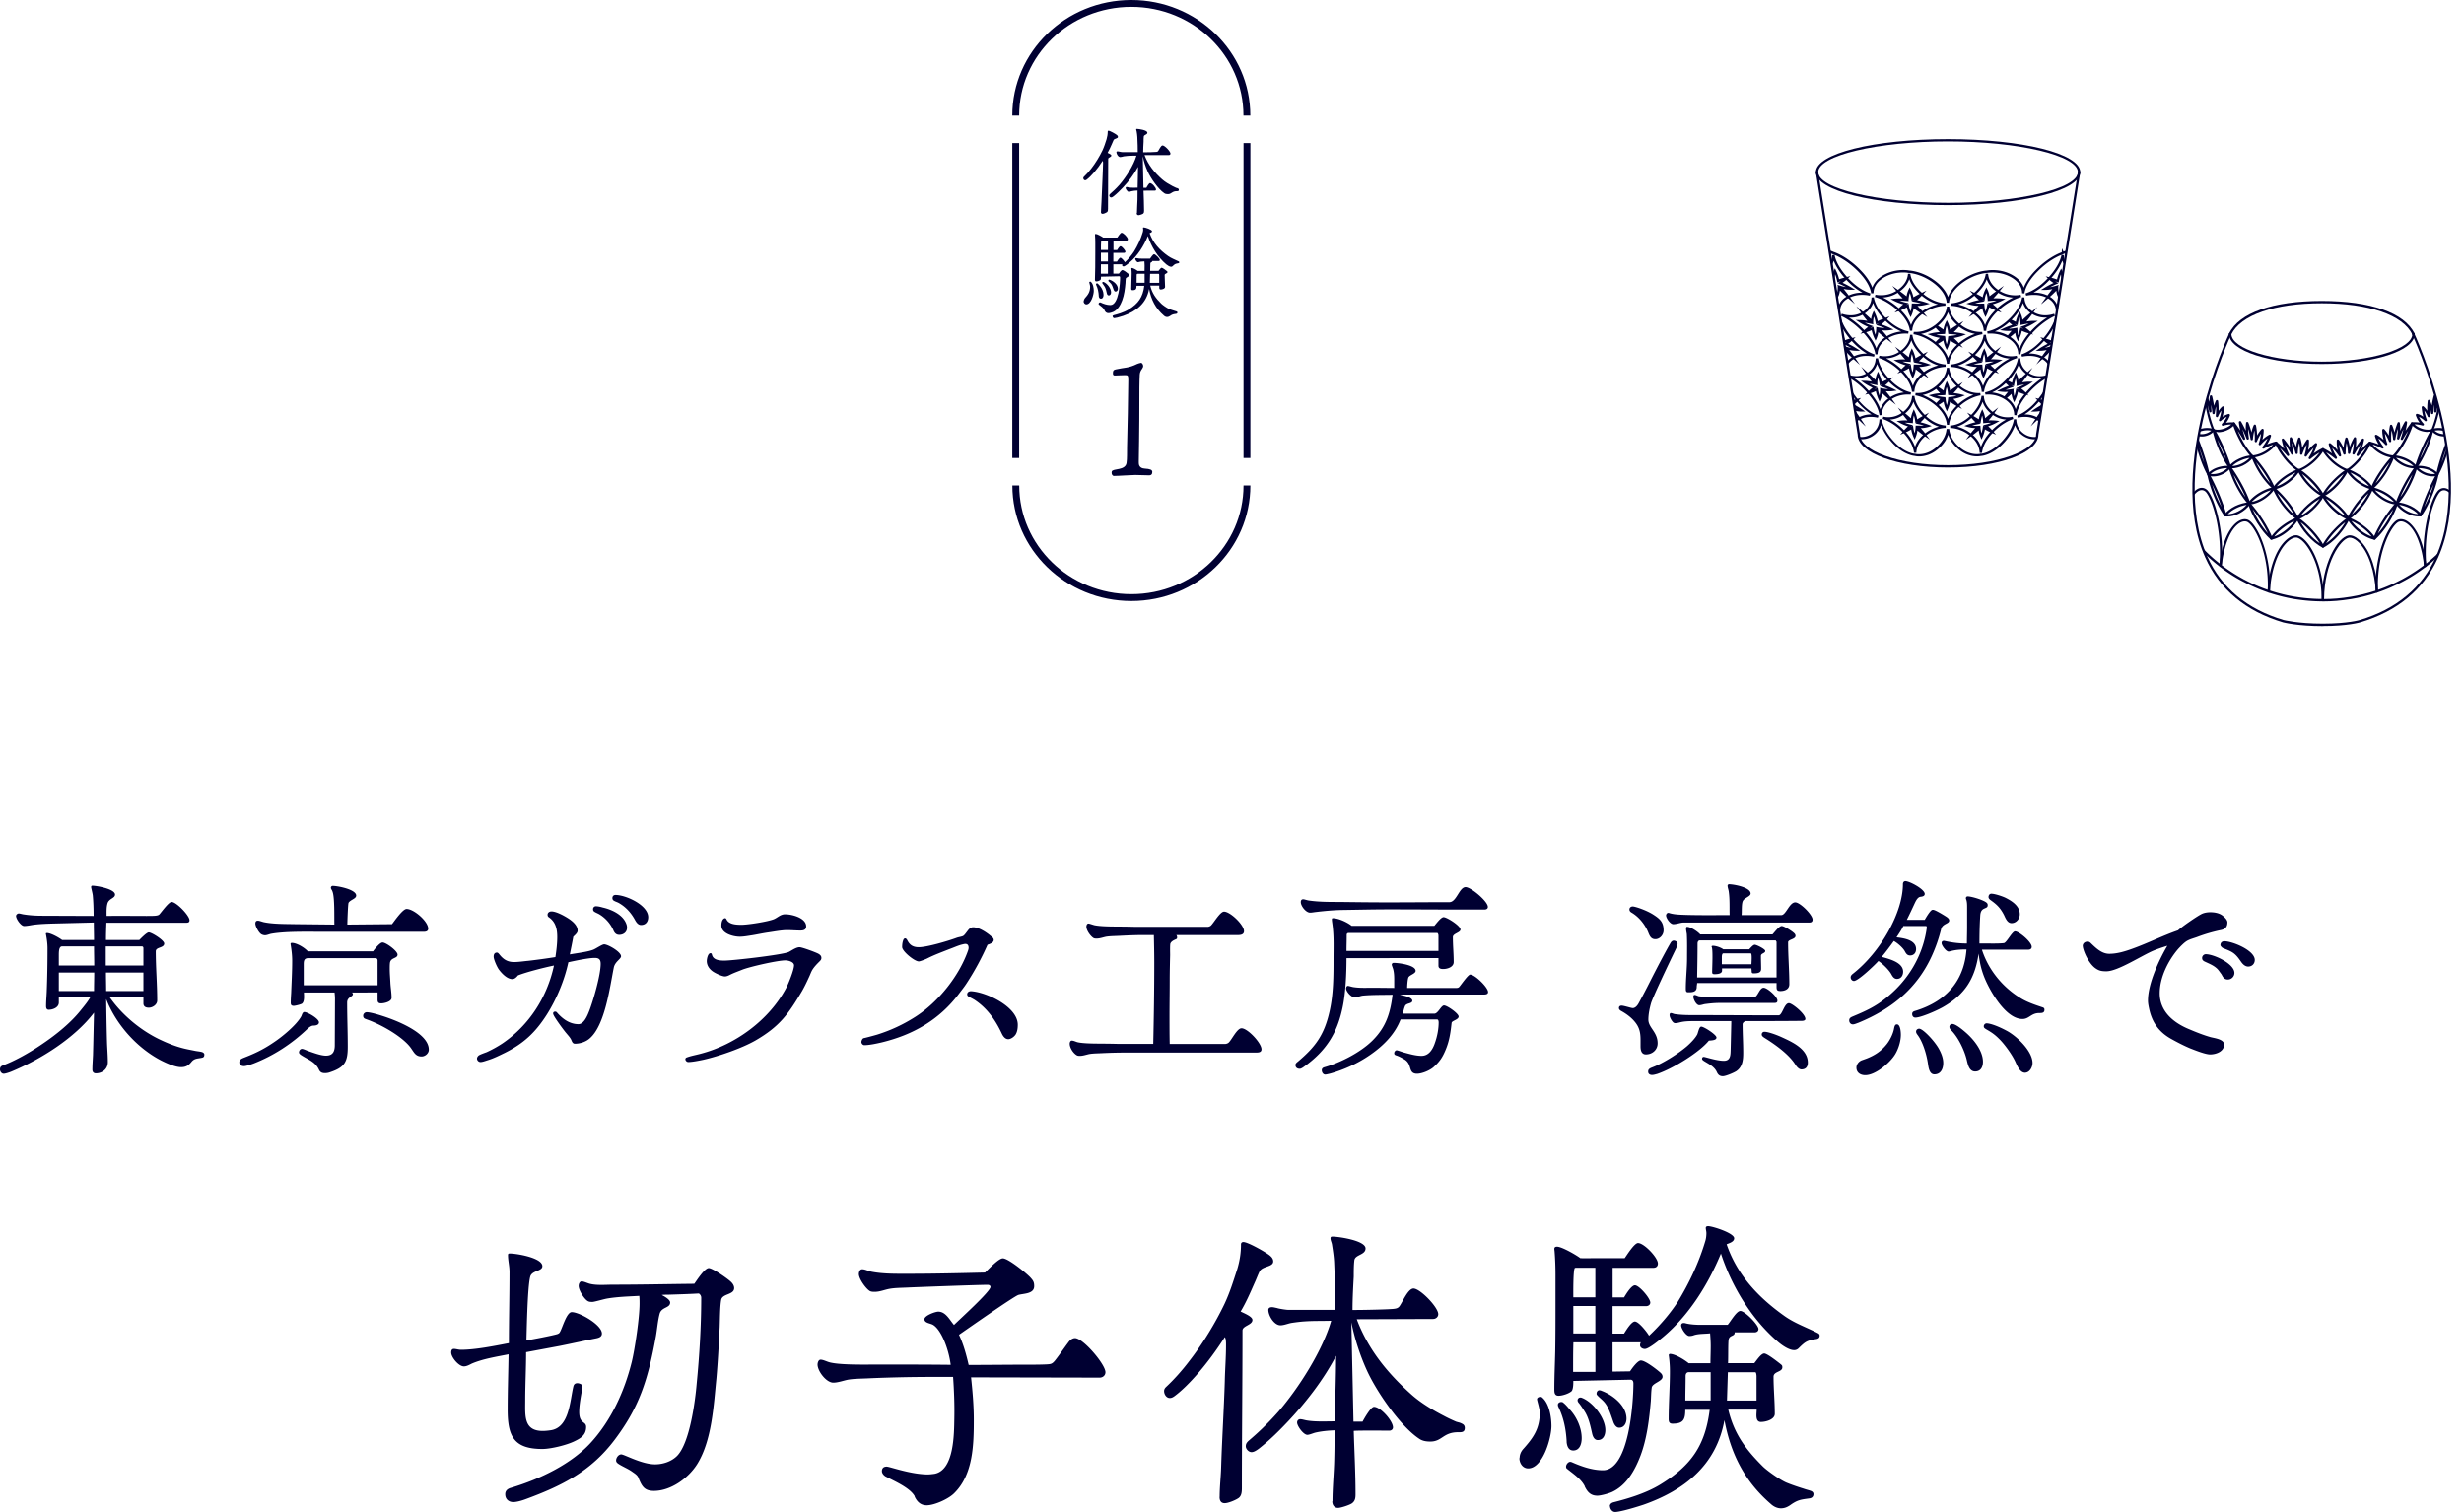 <svg id="_レイヤー_2" data-name="レイヤー 2" xmlns="http://www.w3.org/2000/svg" viewBox="0 0 359.22 220.45"><defs><clipPath id="clippath"><path id="SVGID" class="cls-2" d="M284 29.73c-10.55 0-19.1-2.08-19.1-4.64l6.1 38.24c0 2.57 5.82 4.64 13.01 4.64s13-2.08 13-4.64l6.1-38.24c0 2.57-8.55 4.64-19.1 4.64z"/></clipPath><clipPath id="clippath-1"><path class="cls-2" d="M325.13 48.66s-16.19 34.74 7.75 41.87c0 0 2.03.54 5.76.54s5.45-.54 5.45-.54c23.95-7.13 7.75-41.87 7.75-41.87h-26.71z"/></clipPath><style>.cls-1{fill:#000032}.cls-2{fill:none}</style></defs><g id="_文字_写真" data-name="文字・写真"><path class="cls-1" d="M0 155.93c0-.3.06-.48.45-.63 1.53-.57 3.69-1.71 5.82-3.18 2.04-1.38 4.08-3.06 5.49-4.83.51-.63 1.02-1.23 1.41-1.92H8.58v.78c0 .72-.87 1.05-1.47 1.05-.33 0-.39-.27-.39-.54 0-.66.06-1.32.09-1.98.09-2.16.12-4.29.12-6.45 0-.66-.09-1.29-.21-1.95l-.03-.15c0-.09.06-.12.15-.12.57 0 1.74.66 2.22 1.02h4.65c0-.84-.03-1.71-.03-2.55l-6 .15c-.93.03-1.86.06-2.79.18-.42.06-.93.18-1.38.18s-1.17-1.02-1.17-1.47c0-.18.21-.36.39-.36s.45.09.63.12c.9.15 1.8.21 2.73.21l7.56.03c0-.99-.03-2.01-.12-3-.03-.3-.24-1.08-.24-1.2s.03-.21.18-.21c.63 0 3.3.48 3.3 1.29 0 .57-.93.57-1.11 1.35-.15.54-.12 1.2-.12 1.77 1.92-.03 3.87 0 5.79 0 1.2 0 1.71 0 1.92-.24.3-.33 1.35-1.8 1.77-1.8.69 0 2.61 1.98 2.61 2.67 0 .33-.24.36-.48.36H15.51c-.03.84-.06 1.68-.06 2.52h4.86c.24-.24 1.08-1.11 1.38-1.11.42 0 2.25 1.14 2.25 1.62 0 .69-1.23.48-1.23 1.14 0 2.4.21 4.77.21 7.17 0 .6-.66 1.05-1.23 1.05s-.78-.27-.78-.63v-.9h-4.92c1.83 2.64 4.68 4.98 7.59 6.3.9.42 1.8.78 2.76 1.05.72.21 1.44.33 2.16.48.33.06.72.09.99.18.15.06.3.18.3.33 0 .27-.06.42-.33.48-.63.15-1.11.06-1.56.63-.42.51-.81.75-1.5.75-.87 0-2.1-.57-2.88-.96-3.54-1.83-6.6-5.25-8.04-8.97.03 2.07.06 4.17.12 6.24.03.99.12 1.98.12 2.97s-.81 1.62-1.74 1.62c-.33 0-.51-.21-.51-.54 0-.69.06-1.41.09-2.1.06-2.07.09-4.14.15-6.21-2.76 3.63-7.62 6.75-12.09 8.61-.45.18-.9.3-1.08.3-.3 0-.54-.33-.54-.6zm8.58-15.18h5.16c0-.93-.03-1.86-.03-2.79H9.06c-.48 0-.48.78-.48 1.32v1.47zm0 1.02v2.7h5.13c0-.9.03-1.8.03-2.7H8.58zm6.84-3.81v2.79h5.49v-2.52c0-.15-.06-.27-.24-.27h-5.25zm5.49 6.51v-2.7h-5.46c0 .9.03 1.8.03 2.7h5.43zm13.98 10.41c0-.3.15-.48.6-.66 1.38-.54 2.73-1.11 4.44-2.28 1.23-.81 3.3-2.52 3.99-3.78.09-.18.18-.63.45-.63.45 0 2.13.96 2.13 1.5 0 .42-.54.48-.84.48-.27 0-.66.3-.84.48-2.25 2.16-4.92 3.9-7.83 5.04-.33.12-1.08.39-1.41.39-.45 0-.69-.24-.69-.54zm3.21-18.69c-.36-.21-.87-1.14-.87-1.56 0-.24.09-.42.36-.42.21 0 .6.15.84.21 1.38.3 3.27.27 4.68.3l5.64.06c-.03-1.05.06-3.96-.27-4.8-.03-.18-.24-.39-.24-.57 0-.15.12-.27.27-.27.72 0 3.42.51 3.42 1.41 0 .48-.84.6-1.11 1.05-.09.12-.18 2.85-.18 3.18l6.51-.06c.33-.42 1.56-2.22 2.13-2.22 1.05 0 3.15 1.8 3.15 2.88 0 .33-.27.45-.57.45H46.35c-1.95 0-4.83-.06-6.84.3-.27.06-.6.21-.87.21-.18 0-.39-.06-.54-.15zm8.4 19.74c-.54-1.17-1.62-1.47-2.61-2.13-.12-.09-.3-.21-.3-.39 0-.24.18-.51.45-.51.18 0 .75.27.93.33.72.24 1.8.66 2.55.66 1.02 0 1.29-.63 1.29-1.53l.03-6.78c0-.3-.03-.6-.06-.9h-4.47c0 .42.12 1.29-.27 1.62-.15.12-.99.33-1.2.33-.33 0-.45-.12-.45-.45 0-.48.03-.93.06-1.41.06-1.56.15-3.15.15-4.71 0-.78-.09-1.53-.21-2.28l-.03-.15c0-.12.06-.18.18-.18.72 0 1.86.69 2.34 1.23h9.51c.21-.3.99-1.29 1.38-1.29.51 0 2.19 1.23 2.19 1.77 0 .6-1.02.39-1.11 1.23-.03.27-.03.57-.03.84 0 .63.06 1.29.09 1.92.03.78.18 1.56.18 2.31 0 .57-1.08.81-1.53.81-.36 0-.51-.15-.51-.51v-1.08H51.3c.09.06.15.15.15.24 0 .42-.84.39-.84 1.23 0 2.16.09 4.29.09 6.45s-.42 3-2.61 3.72c-.24.09-.48.12-.72.12-.42 0-.69-.12-.87-.51zm-2.22-12.3h10.77v-3.6c0-.24-.12-.36-.36-.36H45c-.66 0-.72.36-.72.93v3.03zm15.69 9.24c-1.02-1.53-4.08-3.42-6.66-4.32-.24-.09-.36-.21-.36-.48s.24-.51.51-.51c.45 0 1.35.24 2.28.54 1.98.63 6.78 2.46 6.78 4.92 0 .54-.54.99-1.05.99-.84 0-1.08-.54-1.5-1.14zm29.52-11.85c-.57 2.79-1.26 8.4-3.51 10.35-.57.51-1.41.78-2.16.78-.27 0-.39-.21-.48-.42-.15-.42-.48-.75-.75-1.08-.42-.48-1.71-2.25-1.89-2.7-.06-.12-.06-.18-.06-.21 0-.18.12-.27.3-.27.15 0 .21.06.33.21.78.87 1.8 1.62 3.06 1.62.81 0 1.32-1.29 1.56-1.89.6-1.53 1.68-5.28 1.68-6.9 0-.63-.24-.87-.87-.87-.93 0-2.88.42-3.84.63-.57 2.64-1.71 5.37-3.15 7.65-1.65 2.58-3.33 4.17-6.09 5.55-.87.42-1.68.84-2.61 1.11-.27.09-.69.24-.96.24s-.51-.24-.51-.51c0-.18.15-.39.3-.48.27-.15.78-.33 1.11-.45a16.9 16.9 0 002.28-1.26c3.9-2.64 6.54-6.75 7.53-11.37-1.35.27-4.05.96-5.25 1.44-.18.24-.48.54-.81.54-.78 0-1.56-.84-1.98-1.41-.33-.48-.75-1.5-.75-1.86 0-.33.12-.6.48-.6.12 0 .21.09.36.27.57.72 1.17 1.11 2.13 1.11.69 0 1.41-.12 2.1-.18 1.29-.15 2.61-.33 3.93-.54.15-.96.27-1.98.27-2.91 0-1.14-.21-2.19-1.2-2.88-.15-.09-.21-.21-.21-.39 0-.3.27-.48.57-.48.75 0 2.07.75 2.67 1.17.54.39 1.14.93 1.14 1.65 0 .33-.42.66-.63.87-.15.84-.33 1.71-.51 2.58.96-.18 2.58-.36 3.42-.69.39-.15 1.29-.78 1.59-.78.54 0 2.46 1.08 2.46 1.74 0 .39-.87.78-1.05 1.62zm.78-4.74c-.45 0-.69-.3-.84-.66a5.196 5.196 0 00-2.01-2.31c-.24-.15-.51-.24-.75-.39-.15-.09-.21-.21-.21-.39 0-.24.18-.42.42-.42.3 0 .69.09.99.18 1.32.3 2.97 1.05 3.45 2.43.06.15.09.33.09.51 0 .66-.51 1.05-1.14 1.05zm3.18-1.44c-.42 0-.69-.39-.87-.72-.57-1.05-1.32-1.89-2.37-2.49-.21-.12-.45-.18-.66-.3-.18-.09-.27-.21-.27-.42 0-.27.18-.45.45-.45 1.5 0 4.77 1.47 4.77 3.24 0 .66-.36 1.14-1.05 1.14zm26.06 5.28c-.39.39-.78.78-1.08 1.26-.21.36-.33.75-.51 1.11-.3.66-.63 1.35-.99 1.98-2.01 3.39-3.27 5.16-6.78 7.2-1.98 1.14-5.37 2.31-7.62 2.82-.57.12-1.62.33-2.19.33-.21 0-.42-.21-.42-.42 0-.12.09-.21.18-.24.63-.24 1.35-.36 2.01-.54 5.1-1.32 10.02-4.92 12.51-9.6.33-.63 1.14-2.64 1.14-3.3 0-.51-.84-.72-1.26-.72-1.14 0-5.1.9-6.27 1.35-.66.27-1.29.48-1.92.81-.18.09-.42.18-.63.18-.42 0-1.35-.45-1.71-.69-.54-.36-.93-.9-.93-1.56 0-.27.15-1.14.54-1.14.12 0 .18.06.21.21.18.78 1.05.87 1.83.87 1.08 0 8.07-.78 9.3-1.23.33-.12 1.08-.72 1.65-.72.36 0 2.4.75 2.76.96.24.15.42.3.42.6 0 .21-.09.33-.24.48zm-2.82-4.47c-.66 0-1.29-.06-1.95-.06-.78 0-1.86.21-2.7.33-.87.12-1.8.33-2.4.42-.6.09-1.2.21-1.8.21-.93 0-2.67-.45-2.67-1.62 0-.81.33-1.08.54-1.08.09 0 .15.06.21.18.33.72 1.38.78 2.16.78.99 0 3.84-.45 4.74-.81.57-.24.96-.72 1.65-.72.96 0 3.06.51 3.06 1.77 0 .51-.42.6-.84.6zm27.28 2.07a39.33 39.33 0 01-3.06 5.64c-.33.51-.72.99-1.08 1.47-2.88 3.84-6.72 6.03-11.34 7.14-.78.18-1.77.39-2.49.39-.21 0-.42-.24-.42-.45 0-.15.12-.51.33-.57.18-.03 1.11-.27 1.95-.51a23.12 23.12 0 005.55-2.58c3.36-2.13 6.45-6 7.74-9.75.03-.12.06-.21.06-.33 0-.33-.12-.57-.48-.57-.12 0-.36.06-.48.09-.6.15-1.23.45-1.83.66-1.05.42-2.13.81-3.15 1.32-.21.12-1.11.48-1.32.48-.63 0-2.43-1.47-2.43-2.1 0-.39.06-.81.21-1.11.06-.12.18-.15.24-.15.15 0 .27.21.33.33.36.69.87.96 1.65.96 1.2 0 4.23-.9 5.46-1.35.3-.12.66-.15.96-.27.21-.09.42-.42.66-.72.21-.3.48-.57.84-.57.81 0 1.92.72 2.52 1.23.21.18.48.33.48.63 0 .39-.6.6-.9.69zm4.08 13.11c-.27.39-.75.66-1.05.66-.48 0-.78-.45-.96-.84-.87-1.86-2.04-3.57-3.78-4.77-.33-.24-.69-.39-1.05-.6a.369.369 0 01-.21-.33c0-.3.27-.48.63-.45 2.22.15 6.75 2.28 6.75 4.89 0 .66-.12 1.11-.33 1.44zm8.92 3c-.51-.3-1.02-1.08-1.02-1.68 0-.18.09-.45.3-.45.3 0 .6.18.87.24 1.11.24 3.33.18 4.5.21.63 0 1.26.03 1.89.03h4.62c.09-4.02.15-7.8.15-11.82 0-1.35-.03-2.7-.06-4.05h-1.56c-1.2 0-2.43.06-3.63.12-.57.03-1.2.03-1.77.12-.45.09-.9.27-1.38.27-.18 0-.33 0-.48-.09-.45-.3-1.02-1.11-1.02-1.65 0-.18.09-.45.3-.45.15 0 .63.18.87.24 1.17.24 3.27.18 4.5.21.63 0 1.26.03 1.89.03h10.14c.12 0 .36-.09.45-.18.42-.39 1.35-2.04 1.92-2.04.9 0 2.91 1.92 2.91 2.85 0 .48-.45.57-.84.57h-9.03c.09.09.12.24.12.36s-.06.21-.15.24c-.27.12-.72.3-.84.66-.06.33-.03 1.26-.03 1.65-.03 1.26-.06 2.52-.06 3.78 0 1.77-.03 3.36-.03 5.13 0 1.35 0 2.7.03 4.05h8.13c.12 0 .36-.09.45-.18.45-.39 1.23-2.1 1.89-2.1.9 0 2.91 2.16 2.91 3.06 0 .48-.48.48-.84.48h-18.84c-1.2 0-2.43.03-3.63.09-.57.03-1.2.03-1.77.12-.45.09-.93.27-1.38.27-.18 0-.33 0-.48-.09zm31.89 1.41c0-.15.12-.3.36-.48 2.55-2.16 3.84-3.87 4.62-7.35.57-2.52.57-5.22.57-7.68 0-1.47.06-2.91-.09-4.38-.03-.45-.15-1.05-.15-1.32 0-.12.03-.18.15-.18.81 0 2.1.6 2.73 1.11h12.06c.27-.3.96-1.26 1.35-1.26.48 0 2.46 1.26 2.46 1.8 0 .48-1.11.57-1.11 1.11 0 1.23.12 2.4.12 3.63 0 .75-.93 1.02-1.53 1.02-.33 0-.69-.06-.69-.48v-1.11H196.3c0 2.19-.12 5.1-.57 7.2-.75 3.57-2.25 6.27-5.76 8.73-.18.12-.36.21-.48.21-.36 0-.63-.18-.63-.57zm.78-23.73c0-.24.09-.42.36-.42.15 0 .57.15.81.18 1.44.21 2.94.21 4.41.21 2.37.03 4.71.06 7.08.06 3 0 6-.03 9-.03 1.05 0 1.44-2.19 2.37-2.19.78 0 3.24 2.07 3.24 2.88 0 .3-.27.39-.51.39h-2.76c-3.72 0-7.47-.03-11.19-.03-2.28 0-4.56.06-6.84.09-1.29.03-2.55.15-3.81.3-.27.03-.54.09-.81.09-.6 0-1.35-.96-1.35-1.53zm3.06 24.51c0-.27.18-.39.42-.45 2.22-.63 5.22-2.13 6.99-3.9 1.95-1.95 2.58-3.96 2.91-6.66-1.41.03-2.85 0-4.26.12-.42.03-.87.27-1.26.27-.48 0-1.26-.84-1.26-1.32 0-.15.09-.36.27-.36.15 0 .57.15.81.18.96.15 2.01.09 2.97.09l2.97.03v-1.29c0-.48-.03-.99-.15-1.44-.03-.12-.21-.57-.21-.66 0-.15.12-.27.27-.27.66 0 3.21.3 3.21 1.17 0 .39-.78.57-1.02.9-.15.21-.21 1.26-.21 1.59h7.2c.15 0 .27-.03.39-.15.24-.27 1.29-1.8 1.59-1.8.69 0 2.61 1.86 2.61 2.55 0 .33-.36.36-.6.36h-12.27l.39.12c.45.09 1.44.36 1.44.78 0 .48-.9.3-1.08.81-.15.36-.21.75-.33 1.08h4.62c.54 0 .99-1.2 1.41-1.2.45 0 2.13 1.17 2.13 1.62s-.96.6-1.02.9c-.15 1.35-.3 2.55-.84 3.87-.48 1.17-.87 1.77-1.8 2.61-.54.48-1.68.96-2.4.96s-.87-.39-1.02-.9c-.12-.39-.27-.87-.84-1.2-.36-.21-.78-.45-1.17-.57-.18-.06-.3-.12-.3-.33 0-.18.15-.42.36-.42.12 0 .87.27 1.08.33.81.21 1.68.48 2.55.48 1.02 0 1.56-.87 1.86-1.65.48-1.26.63-2.43.63-3.21 0-.15-.03-.45-.24-.45h-5.31c-.81 2.1-2.4 3.75-4.38 5.13-1.8 1.26-3.84 2.19-5.85 2.76-.36.09-.63.15-.75.15-.33 0-.51-.36-.51-.63zm17.01-17.4v-2.19c0-.15-.03-.3-.15-.42h-13.05c-.18.12-.18.15-.18.36 0 .78-.03 1.5-.03 2.25h13.41zm29.46 13.92v-.9c0-1.11-.15-1.89-.9-2.76-.51-.6-1.17-1.08-1.86-1.47-.18-.09-.39-.24-.39-.45 0-.24.15-.36.39-.36.33 0 1.41.36 1.62.36.39 0 .69-.39.87-.72.57-1.05 1.11-2.07 1.65-3.15 1.38-2.73 2.55-4.89 3.03-5.7.12-.18.27-.27.42-.27.3 0 .57.21.57.42 0 .18-.06.42-.3.9-.99 2.04-3.27 6.84-3.57 7.8-.21.75-.39 1.62-.39 2.4 0 1.17 1.35 1.8 1.35 3.45 0 .96-.78 1.62-1.71 1.62-.66 0-.78-.63-.78-1.17zm1.11-16.65c-.42-1.02-1.26-2.19-2.46-2.88-.24-.15-.27-.33-.27-.45 0-.24.21-.42.48-.42.36 0 1.98.54 2.97 1.17.99.63 1.53 1.11 1.53 2.31 0 .66-.54 1.29-1.2 1.29s-.84-.51-1.05-1.02zm0 20.34c0-.3.12-.45.6-.63 1.53-.57 3.78-1.98 5.1-3.12.6-.54 1.14-1.11 1.44-1.65.15-.27.27-1.17.6-1.17.39 0 2.22 1.17 2.22 1.59 0 .39-.66.42-1.11.45-1.32 1.65-5.16 4.05-7.53 4.86-.24.06-.51.15-.75.15-.27 0-.57-.12-.57-.48zm2.61-22.8c0-.15.15-.36.3-.36.09 0 .18.03.27.06.75.21 1.56.21 2.34.24 2.13.06 4.23.03 6.36.03-.03-1.11.03-2.25-.12-3.36-.03-.33-.18-.63-.18-.96 0-.09.12-.18.21-.18.69 0 3.15.45 3.15 1.35 0 .42-.84.6-1.11 1.05-.24.39-.15 1.59-.21 2.1h5.79c.69 0 1.17-1.86 2.04-1.86.69 0 2.52 1.8 2.52 2.52 0 .3-.18.42-.45.42h-18.3c-.54 0-1.02.24-1.56.24-.45 0-1.05-.87-1.05-1.29zm7.38 22.8c-.39-.78-1.14-1.11-1.86-1.56-.21-.15-.27-.21-.27-.33 0-.15.09-.27.24-.27.24 0 1.86.57 2.94.57 1.02 0 .96-.93.99-1.68l.09-3.84v-.27h-5.16c-.66 0-1.41 0-2.04.12-.3.06-.66.18-.96.18-.12 0-.18-.03-.27-.09-.24-.18-.57-.78-.57-1.08 0-.09.03-.3.18-.3.18 0 .39.12.57.15.99.15 1.98.15 2.97.15 4.05 0 8.13.03 12.18.03.54 0 .81-1.77 1.5-1.77.48 0 2.43 1.59 2.4 2.31 0 .15-.18.27-.54.27-2.73.03-5.49.03-8.22.03-.18.12-.39.24-.39.48 0 1.38.09 2.76.09 4.14 0 1.02-.09 2.04-.99 2.67-.36.24-1.56.75-1.98.75-.48 0-.72-.24-.9-.66zm-4.5-12.09c0-1.5.18-2.97.18-4.47 0-1.14.03-2.31-.03-3.45 0-.21-.27-1.11.03-1.11.54 0 1.59.72 1.92 1.11h10.53c.27-.27.96-1.23 1.35-1.23.33 0 1.41.69 1.68.93.15.12.33.27.33.51 0 .51-1.08.51-1.08.93 0 2.04.18 4.08.18 6.12 0 .72-.66.99-1.29.99-.48 0-.57-.15-.57-.6v-.57h-11.58c0 .18-.06.39-.06.57 0 .78-.69.78-1.29.78-.3 0-.3-.3-.3-.51zm1.29.9c.18 0 .39.12.57.18.33.09 2.52.15 2.97.15h5.13c.51 0 .78-1.38 1.38-1.38.54 0 1.95 1.26 2.01 1.83.03.39-.24.39-.54.39h-7.86c-.69 0-1.35.06-2.04.15-.33.03-.63.18-.96.18-.54 0-1.17-1.5-.66-1.5zm11.94-2.55v-5.19l-.12-.21h-11.16c-.18.09-.24.27-.24.45 0 1.65-.03 3.3-.06 4.95H259zm-9.39-.78c0-.75.15-3.42-.09-3.72 0-.09.12-.12.18-.12.45 0 1.17.24 1.53.51h3.78c.18-.18.57-.66.81-.66.27 0 1.53.63 1.53.9 0 .36-.63.33-.63.72 0 .63.03 1.26.03 1.89 0 .57-.45.63-.9.66-.27 0-.48.06-.48-.3 0-.15-.03-.27-.03-.42h-4.29v.33c0 .48-.75.51-1.08.51-.24 0-.36-.03-.36-.3zm1.41-1.14h4.32c0-.21.12-1.59-.09-1.59h-4.02c-.18 0-.21.39-.21.51v1.08zm10.71 14.61c-.87-1.38-2.64-2.73-4.47-3.87-.33-.21-.42-.33-.42-.51 0-.21.15-.39.39-.39.48 0 1.56.36 2.43.75 1.5.69 3.9 1.71 3.9 3.75 0 .6-.3.99-.93.99-.33 0-.66-.33-.9-.72zm7.86-6.42c0-.27.12-.42.48-.57 1.95-.81 3.3-1.44 4.77-2.61 3.27-2.55 5.49-6.18 6.06-10.32v-.09c0-.06-.03-.15-.09-.18h-3.33c-.24.54-.66 1.14-.99 1.65.99.12 2.85.36 2.85 1.71 0 .54-.33.93-.87.93-.39 0-.57-.24-.75-.57-.27-.54-1.11-1.26-1.62-1.53-.57.78-1.14 1.56-1.77 2.31 1.05.3 3.12.78 3.12 2.16 0 .54-.3 1.05-.9 1.05-.45 0-.66-.39-.84-.72-.36-.63-1.26-1.5-1.86-1.89-.48.54-2.94 2.91-3.57 2.91-.3 0-.48-.3-.48-.51 0-.18.06-.33.33-.54 4.02-3.15 7.29-8.91 7.29-13.08 0-.21.12-.42.36-.42.6 0 2.82 1.17 2.82 1.86 0 .33-.36.39-.63.42-.39.06-.63.54-.78.84-.39.84-.78 1.68-1.2 2.52h2.61c.24-.42.51-.87.81-1.23.12-.12.21-.24.39-.24.33 0 1.62.81 1.95 1.02.18.12.42.3.42.54 0 .51-.96.45-1.17 1.23-.33 1.35-.78 2.64-1.32 3.84-2.16 4.8-5.85 7.83-10.74 9.84-.33.12-.6.24-.81.24-.36 0-.54-.3-.54-.57zm1.05 6.87c0-.45.33-.87.75-1.05l.75-.27c1.2-.48 2.07-1.05 2.88-2.04.45-.54.96-1.5 1.11-2.34.09-.48.21-.6.42-.6.51 0 .57 1.14.57 1.53 0 .93-.36 2.07-.84 2.85-.75 1.23-2.85 3.03-4.35 3.03-.69 0-1.29-.36-1.29-1.11zm19.32-11.73c-.87-1.65-1.29-3.03-1.5-4.89-.54 3.6-1.92 5.94-5.25 7.83-1.14.63-3.3 1.53-3.99 1.5-.27 0-.45-.21-.45-.51 0-.18.06-.36.39-.45 2.4-.72 4.53-1.98 5.91-4.02.9-1.32 1.47-2.94 1.62-4.95-.3 0-.72 0-1.02.03-.42.03-.78.09-1.17.18-.12.03-.3.09-.42.09-.36 0-1.02-.87-1.02-1.23 0-.21.12-.33.33-.33.06 0 .12.03.18.03 1.08.24 2.07.36 3.18.36 0-.81.03-1.62.03-2.4v-2.85c0-.36 0-.78-.12-1.14a.556.556 0 01-.06-.21c0-.18.12-.27.27-.27.57 0 2.34.54 2.76.93.12.12.15.18.15.36 0 .33-.24.36-.48.48-.27.12-.54.3-.6.96-.09 1.35-.12 2.76-.12 4.14h.9c.69 0 2.04.03 2.67-.06.39-.06 1.2-1.71 1.62-1.71.6 0 2.43 1.56 2.43 2.25 0 .33-.27.42-.54.42h-6.72c.93 2.91 3 5.46 5.61 7.05.96.6 2.13.99 3.21 1.35.18.06.3.12.3.36 0 .48-.39.48-.75.48-1.2 0-1.47.87-2.46.87-2.1 0-4.02-3-4.89-4.65zm-8.91 11.04c-.21-1.35-.75-3.09-1.5-4.08-.18-.24-.21-.36-.21-.48 0-.27.24-.42.45-.42.51 0 2.07 1.59 2.79 2.79.42.72.72 1.47.72 2.22 0 .84-.36 1.65-1.29 1.65-.78 0-.87-1.11-.96-1.68zm5.7-.33c-.33-1.47-1.26-3.39-2.28-4.41-.21-.21-.27-.36-.27-.51 0-.24.18-.42.42-.42.36 0 1.02.42 1.98 1.26 1.17 1.02 2.49 2.67 2.49 4.26 0 .72-.3 1.41-1.14 1.41s-1.05-.96-1.2-1.59zm7.11.27c-.45-1.05-1.62-2.67-2.43-3.45-.63-.63-1.08-.93-1.86-1.38-.3-.18-.36-.27-.36-.45 0-.21.18-.42.42-.42.39 0 1.41.27 2.97 1.11 1.44.78 3.72 2.94 3.72 4.68 0 .6-.42 1.41-1.11 1.41s-1.11-.96-1.35-1.5zm-1.68-21.45c-.6-1.2-1.2-1.65-1.98-2.22-.21-.15-.3-.3-.3-.45 0-.21.12-.48.42-.48.48 0 1.56.36 2.01.57.96.48 2.13 1.2 2.13 2.43 0 .66-.51 1.29-1.2 1.29-.6 0-.87-.69-1.08-1.14zm31.56 2.16c-1.14.24-2.28.57-3.39.99-.48.18-.99.3-1.44.54-.45.24-.99.81-1.35 1.2-1.47 1.71-2.7 4.17-2.7 6.48 0 2.67 2.04 4.32 4.32 5.25.99.42 2.04.84 3.09 1.14.54.15 1.98.3 1.98 1.08 0 1.02-1.17 1.44-2.04 1.44-.69 0-2.19-.6-2.88-.87-.93-.39-1.8-.84-2.67-1.32-1.83-.99-2.88-2.37-3.33-4.41-.09-.42-.18-.84-.18-1.26 0-2.46 1.59-5.88 2.82-7.98-.66.21-1.32.42-1.98.69-1.74.72-5.22 3.03-6.9 3.03-.69 0-1.08-.06-1.65-.48-.81-.6-1.56-2.04-1.77-3l-.03-.21c0-.39.33-.63.69-.63.21 0 .33.06.48.21.75.72 1.59 1.56 2.7 1.56 1.17 0 2.31-.36 3.39-.75 2.25-.81 4.38-1.89 6.63-2.67.54-.51 2.91-2.16 3.54-2.43.36-.15.78-.21 1.17-.21.6 0 1.32.12 1.8.51.27.21.69.6.69.96 0 .69-.33 1.02-.99 1.14zm1.05 7.2c-.48 0-.69-.3-.87-.66l-.09-.15c-.24-.3-.42-.63-.72-.87-.48-.42-1.11-.66-1.74-.96-.21-.12-.33-.24-.33-.51s.24-.54.54-.54c1.17 0 4.17 1.38 4.17 2.73 0 .51-.42.96-.96.96zm2.97-1.89c-.42 0-.75-.3-.99-.63-.3-.42-.57-.84-.99-1.2-.48-.42-1.14-.63-1.71-.87-.12-.06-.36-.3-.36-.42 0-.36.24-.57.57-.57 1.17 0 4.44 1.32 4.44 2.73 0 .54-.39.96-.96.96zM74.01 205.53c0-2.73.09-5.37.13-8.1-1.76.35-3.74.66-5.37 1.36-.35.18-.75.4-1.14.4-.75 0-1.85-1.32-1.85-2.02 0-.31.09-.53.4-.53s.66.13 1.01.13c2.11 0 4.93-.57 7-.97 0-3.48.09-6.91.09-10.39 0-.84-.22-1.63-.22-2.46 0-.18.09-.22.26-.22.97 0 4.75.62 4.75 1.85 0 .75-1.5.62-1.76 1.5-.44 1.54-.53 8.76-.57 9.33 1.01-.18 3.56-.66 4.49-.92.22-.09.31-.13.4-.31.35-.57.97-2.9 1.72-2.9 1.14 0 4.4 1.85 4.4 3.12 0 .48-.44.62-.84.7-1.76.35-3.52.75-5.28 1.1l-4.93.92c0 2.33-.13 4.71-.13 7.04 0 2.16-.26 4.44 2.55 4.44.35 0 .75-.04 1.1-.09 2.82-.35 2.86-4.36 3.39-6.47.09-.26.26-.4.57-.4.18 0 .7.13.7.4 0 .18-.04.66-.09.92-.22 1.23-.35 2.11-.35 2.86 0 1.8 1.01 1.32 1.01 2.2 0 1.14-.75 1.63-1.67 2.07-1.14.57-3.48 1.14-4.71 1.14-4.18 0-5.06-1.89-5.06-5.72zm-.35 12.28c0-.4.22-.75.84-.92 4.4-1.32 8.8-3.52 11.57-6.51 3.04-3.3 4.97-7.57 6.03-11.84.48-1.98 1.14-6.51 1.14-8.49 0-.4 0-.75-.04-1.14-1.58.09-3.21.13-4.75.4-.48.09-1.8.48-2.07.48s-.48 0-.7-.13c-.53-.31-1.32-1.58-1.32-2.2 0-.26.13-.66.44-.66s.84.26 1.19.35c1.01.26 2.33.13 3.39.13 3.96 0 7.88-.09 11.84-.13.35-.48 1.5-2.29 2.11-2.29.57 0 2.9 1.63 3.3 2.07.22.22.4.53.4.84 0 1.01-1.72.79-1.89 1.72-.18.97-.18 2.9-.22 3.96-.13 2.51-.26 5.02-.48 7.52-.4 3.96-.66 9.07-2.82 12.5-1.28 2.02-3.83 3.87-6.29 3.87-1.41 0-1.76-.7-2.25-1.89-.13-.4-.57-.66-.88-.88-.66-.48-1.41-.75-2.07-1.19-.18-.13-.31-.26-.31-.48 0-.4.35-.88.75-.88.44 0 2.99 1.45 4.93 1.45 1.14 0 2.38-.4 3.21-1.23 1.85-1.89 2.64-7.96 2.86-10.56.4-4.09.66-8.36.66-12.5 0-.26-.13-.48-.35-.62-1.5.09-2.99.13-4.49.18-.31 0-.62 0-.92.04.35.18 1.23.66 1.23 1.1 0 .84-1.28.62-1.54 1.67-.26 1.01-.35 2.16-.53 3.21-1.19 6.6-2.51 10.47-6.03 15.14-3.39 4.49-7.48 6.64-13.03 8.67-.84.31-1.45.4-1.72.4-.7 0-1.19-.44-1.19-1.14zm59.71.35c-.62-1.23-2.95-2.24-4.14-2.86-.31-.13-.66-.48-.66-.84 0-.4.22-.66.7-.66.44 0 3.39 1.1 5.9 1.14.35 0 .7-.04 1.06-.09 2.9-.53 2.86-5.9 2.9-8.14.04-1.89-.04-4-.18-5.99-2.29 0-4.62 0-6.91.04-1.89.04-3.74.09-5.63.18-.88.04-1.85.04-2.73.18-.7.13-1.5.44-2.2.44-1.01 0-2.29-1.67-2.29-2.64 0-.26.13-.71.44-.71.4 0 .97.31 1.36.4 1.63.4 5.28.31 7 .31 3.56 0 7.04 0 10.61.04-.31-2.42-1.41-5.11-2.55-5.81-.4-.26-1.28-.26-1.28-.84 0-.53 1.58-1.1 2.02-1.1 1.1 0 1.67 1.23 2.29 1.94.79-.79 5.32-4.88 5.32-5.54 0-.22-.22-.31-.4-.31-1.45 0-10.83.35-11.75.4-.84.04-1.76.04-2.55.18-.75.13-1.41.44-2.16.44-.26 0-.53 0-.75-.13-.57-.35-1.58-1.76-1.58-2.46 0-.26.13-.7.48-.7.44 0 .88.26 1.32.35 1.76.35 3.7.31 5.5.31 3.7 0 7.39-.09 11.09-.18.48-.44 1.98-2.07 2.6-2.07.79 0 3.43 2.16 4 2.77.4.44.57.66.57 1.28 0 1.14-1.5 1.06-2.29 1.28-.62.18-7.53 5.02-8.67 5.81.66 1.41 1.06 2.9 1.41 4.4 2.9 0 5.81-.04 8.71-.04.88 0 1.72 0 2.6-.04.66-.04.84-.04 1.28-.57.66-.84 1.28-1.76 1.94-2.64.22-.31.57-.62.97-.62 1.19 0 4.44 3.83 4.44 4.97 0 .48-.4.79-.84.79l-18.75-.04c.22 2.07.4 4.09.4 6.16 0 3.65-.09 7.96-2.82 10.69-.79.84-2.9 1.8-4.05 1.8-.88 0-1.41-.53-1.76-1.28zm44.44.04c0-1.41.18-2.95.22-4.36.13-4.14.4-8.32.53-12.45.04-1.89.18-3.48.18-5.37 0-.35 0-.84-.18-1.1-2.46 3.87-5.32 7.13-7.35 8.62-.18.13-.4.26-.66.26-.53 0-.84-.57-.84-1.01 0-.22.09-.4.26-.57 1.14-1.06 2.33-2.38 3.43-3.83 1.98-2.55 3.79-5.54 5.1-8.27.79-1.67 1.32-3.39 1.89-5.15.35-1.19.53-2.33.53-3.56 0-.22.13-.35.35-.35.66 0 3.3 1.5 3.87 1.98.26.22.48.48.48.84 0 .84-1.54.66-1.98 1.45-.26.53-.48 1.14-.75 1.72-.62 1.41-1.23 2.82-2.02 4.14.4.22 1.72.71 1.72 1.23 0 .75-1.45.84-1.45 1.54 0 7.61-.09 15.23-.09 22.84 0 .57 0 1.23-.48 1.58-.44.31-1.5.75-2.02.75-.57 0-.75-.4-.75-.92zm16.45.66c0-2.07.22-4.14.26-6.21.04-1.36.04-2.77.04-4.14-.97.04-1.94.13-2.86.35-.31.09-.84.31-1.1.31-.57 0-1.5-1.28-1.5-1.8 0-.26.18-.48.44-.48.31 0 .66.13.97.18 1.32.22 2.77.13 4.09.13.04-3.17.18-6.38.18-9.55-1.8 3.43-4.27 6.64-6.91 9.46-1.28 1.36-2.68 2.77-4.31 4.05-.53.4-.84.53-1.1.53-.44 0-.84-.48-.84-.84 0-.31.09-.53.44-.84 1.14-.97 2.51-2.2 4.31-4.22 2.95-3.43 6.42-8.84 7.7-13.25-1.28.04-2.55 0-3.83.09-.66.04-1.32.13-1.94.22-.53.09-1.1.35-1.63.35-.92 0-1.76-1.41-1.76-2.24 0-.31.26-.4.53-.4.22 0 .53.09.75.13.22.09 1.32.26 1.58.26h6.91c0-1.98-.04-3.74-.18-6.95-.04-.84-.18-1.72-.31-2.55-.04-.31-.22-.62-.22-.92 0-.22.09-.26.31-.26.88 0 4.8.57 4.8 1.72 0 .97-1.5.88-1.63 1.72-.09.75-.09 1.58-.09 2.38-.09 1.63-.18 3.26-.18 4.88 2.07 0 5.59-.09 6.12-.18.31-.04.57-.13.75-.4.44-.62 1.23-2.55 2.02-2.55.97 0 3.61 2.73 3.61 3.74 0 .4-.35.7-.75.7l-11.13.04c1.67 4.44 4.53 7.92 8.05 11.05 1.36 1.19 3.04 2.2 4.67 3.04.57.31 1.14.57 1.76.84.26.09.57.13.79.26.31.13.48.31.48.66 0 .66-.53.62-.97.62-2.2 0-2.33 1.36-4.05 1.36-.62 0-1.19-.09-1.67-.44-2.77-1.85-6.25-6.95-7.61-9.99a32.938 32.938 0 01-2.24-6.95l.31 14.48h1.32c.22-.4 1.19-2.16 1.67-2.16.97 0 2.77 2.07 2.77 2.99 0 .31-.26.48-.53.48-.62 0-4.88-.04-5.19.04.09 3.08.26 6.12.26 9.2 0 .53-.04.97-.48 1.32-.31.26-1.67.7-2.07.7-.57 0-.84-.44-.84-.97zm27.28-6.29c0-.48.18-.92.48-1.28 1.5-1.67 2.46-2.99 2.46-5.37 0-.53-.4-1.76-.4-1.94 0-.22.26-.35.48-.35.09 0 .18 0 .26.09 1.06.88 1.36 2.9 1.36 4.18 0 1.67-1.23 6.16-3.39 6.16-.79 0-1.28-.75-1.28-1.5zm9.5 4.09c-.53-1.06-1.67-1.8-2.55-2.51-.13-.09-.18-.18-.18-.35 0-.31.31-.7.62-.7l.18.04c1.41.62 2.99 1.19 4.58 1.19 3.87 0 4.44-10.17 4.44-12.63 0-.31-.09-.57-.44-.57l-8.32.18c0 .35 0 1.23-.26 1.5-.4.35-1.32.66-1.89.66s-.62-.44-.62-.92c0-1.85.09-3.7.13-5.54.04-2.29.04-4.58.04-6.87v-4.27c0-1.14-.04-2.29-.13-3.43l-.04-.35c0-.26.13-.35.4-.35.7 0 2.82 1.23 3.39 1.67.79.04 1.54 0 2.33 0h4.14c.31-.44 1.41-2.2 1.94-2.2.88 0 2.9 2.11 2.9 2.99 0 .4-.26.62-.66.62h-5.94v4.31h1.67c.26-.44 1.06-1.76 1.58-1.76.62 0 2.24 1.89 2.24 2.51 0 .35-.31.53-.62.53h-4.88v4h1.67c.26-.4 1.06-1.76 1.58-1.76.57 0 1.8 1.58 2.07 2.07 1.54-1.45 3.04-3.17 4.18-4.93 1.67-2.73 3.08-5.72 4-8.8.13-.4.18-.84.18-1.23 0-.26-.09-.53-.09-.75s.18-.26.35-.26c.62 0 3.79 1.01 3.79 1.76 0 .53-.7.7-1.1.88 1.54 4.49 4.62 7.75 8.45 10.47 1.5 1.06 3.17 1.63 4.8 2.46.18.09.31.18.31.4 0 .31-.22.44-.48.48-1.36.22-1.58.35-2.6 1.36a.89.89 0 01-.66.26c-.7 0-1.67-.66-2.2-1.1-3.92-3.3-6.87-8.14-8.45-12.98-1.85 4.49-4.67 9.02-8.41 12.15-.48.4-2.11 1.76-2.68 1.76-.4 0-.7-.26-.7-.53 0-.18.04-.35.13-.44h-4.14v4.27l2.55-.04c.26-.4 1.1-1.58 1.58-1.58.62 0 2.16 1.19 2.68 1.63.26.22.48.4.48.75 0 .66-1.5.92-1.58 1.58-.09.62-.09 1.28-.13 1.94-.22 2.6-.57 5.5-1.5 7.96-.79 2.07-1.98 4.27-4.09 5.28-.44.22-1.67.57-2.2.57-.97 0-1.45-.53-1.85-1.36zm-2.64-6.47c-.09-1.8-.44-3.52-1.19-5.06-.04-.09-.09-.18-.09-.35 0-.22.22-.4.48-.4.04 0 .18 0 .22.04.48.35.79.79 1.19 1.23.92 1.06 1.58 2.6 1.58 4 0 .79-.26 1.8-1.23 1.8-.7 0-.92-.66-.97-1.28zm.93-10.2h3.26v-4.31h-3.21c-.04 1.28-.04 2.55-.04 3.83v.48zm3.25-10.87v-4.31h-2.73c-.09 0-.18 0-.26.04-.26.26-.22 3.78-.22 4.27h3.21zm-3.21 1.27v4h3.21v-4h-3.21zm2.73 18.53c-.22-.97-.44-2.02-.92-2.9-.09-.18-.75-1.19-.97-1.45-.09-.09-.22-.26-.22-.44 0-.22.18-.4.4-.4.09 0 .13 0 .22.04 1.63.62 3.43 2.95 3.43 4.71 0 .66-.26 1.45-1.1 1.45-.53 0-.75-.57-.84-1.01zm3.12-1.59c-.31-.88-.62-1.94-1.14-2.68-.4-.57-.88-.84-1.28-1.32-.04-.04-.04-.13-.04-.18 0-.26.18-.48.4-.48.09 0 .26.04.35.09 1.54.57 3.61 2.11 3.61 4.05 0 .66-.35 1.32-1.06 1.32-.44 0-.7-.44-.84-.79zm-.53 12.28c0-.35.22-.53.57-.62 1.58-.4 4.53-1.19 6.82-2.6 4.45-2.73 6.51-5.63 7.17-10.87h-3.56c0 1.45-.31 2.02-1.85 2.02-.48 0-.57-.26-.57-.7 0-2.29.18-4.62.18-6.91 0-.7-.04-1.36-.13-2.07l-.04-.31c0-.09.09-.18.18-.18.75 0 2.16.88 2.73 1.36h3.17c0-.84.04-1.67.04-2.51 0-.62-.04-1.23-.09-1.85-.75.09-1.63.04-2.33.26-.22.09-.44.13-.7.13-.48 0-1.19-1.1-1.19-1.54 0-.22.13-.35.35-.35.09 0 .22 0 .31.04.7.18 1.54.22 2.29.22h3.83c.4-.44 1.28-2.02 1.85-2.02.66 0 2.64 2.02 2.64 2.64 0 .31-.26.48-.57.48h-2.9c.04.62-.75.35-.88 1.06-.09.57-.04 2.64-.09 3.43h3.83c.31-.35.97-1.41 1.45-1.41.44 0 1.98 1.23 2.38 1.54.22.18.26.22.26.48 0 .7-1.28.57-1.28 1.36 0 1.8.18 3.61.18 5.41 0 .84-1.32 1.19-2.02 1.19-.88 0-.62-1.23-.62-1.8h-4.14c.84 3.52 2.51 5.76 5.02 8.27.66.66 2.6 2.02 3.48 2.38.75.31 1.67.62 2.51.88.35.13.79.22 1.1.35.18.09.31.22.31.44 0 .35-.22.57-.57.62-1.32.18-1.76.22-2.86 1.01-.4.26-.79.44-1.32.44s-1.06-.26-1.45-.62c-3.83-3.3-5.85-7.3-6.78-12.23-1.19 6.56-5.81 10.21-11.79 12.32-2.29.75-3.7 1.06-4.14 1.06s-.75-.44-.75-.84zm14.7-15.44v-4.14h-3.17c-.35 0-.48.26-.48.57 0 1.19-.04 2.38-.04 3.56h3.7zm2.51-4.14l-.13 4.14h4.31v-3.56c0-.09-.04-.57-.18-.57h-4z"/><path d="M148.08 66.77V20.85m33.71 0v45.92m0 4c0 9.03-7.55 16.35-16.85 16.35s-16.85-7.32-16.85-16.35m-.01-53.92c0-9.03 7.55-16.35 16.85-16.35s16.85 7.32 16.85 16.35" stroke="#000032" stroke-miterlimit="10" fill="none"/><path class="cls-1" d="M167.51 69.29c-.69 0-1.33-.05-2-.05-.6 0-2.44.14-3.13.14-.16 0-.32-.21-.32-.46 0-.07 0-.11.02-.18.07-.25.6-.28 1.1-.39s.99-.32 1.06-.9c.09-.6.05-1.45.07-2.28.05-1.72.18-8.03.18-9.77 0-.71-.07-.71-.53-.71-.51 0-1.1.05-1.43.05-.23 0-.28-.11-.28-.34 0-.34.07-.48.41-.55 1.31-.3 1.82-.16 3.13-.8.05-.02.44-.16.55-.16.18 0 .32.28.32.46 0 .3-.3.55-.39.8-.12.25-.12.55-.14 1.22-.02.67-.02.9-.02 1.1 0 7.52-.09 9.86-.09 10.76 0 .18 0 .34.02.46.09.44.46.6.85.62.76.05 1.1.16 1.1.48 0 .34-.16.51-.51.51zm-7-38.43c0-.45.06-.94.07-1.39.04-1.32.13-2.65.17-3.96.01-.6.06-1.11.06-1.71 0-.11 0-.27-.06-.35-.78 1.23-1.7 2.27-2.34 2.75-.06.04-.13.08-.21.08-.17 0-.27-.18-.27-.32 0-.07.03-.13.08-.18.36-.34.74-.76 1.09-1.22.63-.81 1.2-1.76 1.62-2.63.25-.53.42-1.08.6-1.64.11-.38.17-.74.17-1.13 0-.07.04-.11.11-.11.21 0 1.05.48 1.23.63.08.07.15.15.15.27 0 .27-.49.21-.63.46-.08.17-.15.36-.24.55-.2.45-.39.9-.64 1.32.13.07.55.22.55.39 0 .24-.46.27-.46.49 0 2.42-.03 4.85-.03 7.27 0 .18 0 .39-.15.5-.14.1-.48.24-.64.24-.18 0-.24-.13-.24-.29zm5.24.21c0-.66.07-1.32.08-1.98.01-.43.01-.88.01-1.32-.31.01-.62.04-.91.11-.1.03-.27.1-.35.1-.18 0-.48-.41-.48-.57 0-.08.06-.15.14-.15.1 0 .21.04.31.06.42.07.88.04 1.3.04.01-1.01.06-2.03.06-3.04-.57 1.09-1.36 2.12-2.2 3.01-.41.43-.85.88-1.37 1.29-.17.13-.27.17-.35.17-.14 0-.27-.15-.27-.27 0-.1.03-.17.14-.27.36-.31.8-.7 1.37-1.34.94-1.09 2.04-2.82 2.45-4.22-.41.01-.81 0-1.22.03-.21.01-.42.04-.62.07-.17.03-.35.11-.52.11-.29 0-.56-.45-.56-.71 0-.1.08-.13.17-.13.07 0 .17.03.24.04.07.03.42.08.5.08h2.2c0-.63-.01-1.19-.06-2.21-.01-.27-.06-.55-.1-.81-.01-.1-.07-.2-.07-.29 0-.07.03-.08.1-.08.28 0 1.53.18 1.53.55 0 .31-.48.28-.52.55-.03.24-.03.5-.03.76-.03.52-.06 1.04-.06 1.55.66 0 1.78-.03 1.95-.06.1-.01.18-.04.24-.13.14-.2.39-.81.64-.81.31 0 1.15.87 1.15 1.19 0 .13-.11.22-.24.22h-3.54c.53 1.43 1.44 2.54 2.56 3.53.43.38.97.7 1.48.97.18.1.36.18.56.27.08.03.18.04.25.08.1.04.15.1.15.21 0 .21-.17.2-.31.2-.7 0-.74.43-1.29.43-.2 0-.38-.03-.53-.14-.88-.59-1.99-2.21-2.42-3.18-.32-.71-.56-1.46-.71-2.21l.1 4.61h.42c.07-.13.38-.69.53-.69.31 0 .88.66.88.95 0 .1-.08.15-.17.15-.2 0-1.55-.01-1.65.01.03.98.08 1.95.08 2.93 0 .17-.01.31-.15.42-.1.08-.53.22-.66.22-.18 0-.27-.14-.27-.31zM158 43.9c0-.15.06-.29.15-.41.48-.53.78-.95.78-1.71 0-.17-.13-.56-.13-.62 0-.07.08-.11.15-.11.03 0 .06 0 .08.03.34.28.43.92.43 1.33 0 .53-.39 1.96-1.08 1.96-.25 0-.41-.24-.41-.48zm3.03 1.31c-.17-.34-.53-.57-.81-.8-.04-.03-.06-.06-.06-.11 0-.1.1-.22.2-.22h.06c.45.21.95.39 1.46.39 1.23 0 1.42-3.24 1.42-4.02 0-.1-.03-.18-.14-.18l-2.65.06c0 .11 0 .39-.08.48-.13.11-.42.21-.6.21s-.2-.14-.2-.29c0-.59.03-1.18.04-1.77.01-.73.01-1.46.01-2.19v-1.36c0-.36-.01-.73-.04-1.09v-.11c-.01-.08.03-.11.11-.11.22 0 .9.39 1.08.53.25.01.49 0 .74 0h1.32c.1-.14.45-.7.62-.7.28 0 .92.67.92.95 0 .13-.08.2-.21.2h-1.89v1.37h.53c.08-.14.34-.56.5-.56.2 0 .71.6.71.8 0 .11-.1.17-.2.17h-1.56v1.27h.53c.08-.13.34-.56.5-.56.18 0 .57.5.66.66.49-.46.97-1.01 1.33-1.57.53-.87.98-1.82 1.27-2.8.04-.13.06-.27.06-.39 0-.08-.03-.17-.03-.24s.06-.08.11-.08c.2 0 1.21.32 1.21.56 0 .17-.22.22-.35.28.49 1.43 1.47 2.47 2.69 3.33.48.34 1.01.52 1.53.78.06.03.1.06.1.13 0 .1-.07.14-.15.15-.43.07-.5.11-.83.43-.06.06-.13.08-.21.08-.22 0-.53-.21-.7-.35-1.25-1.05-2.19-2.59-2.69-4.13-.59 1.43-1.48 2.87-2.68 3.87-.15.13-.67.56-.85.56-.13 0-.22-.08-.22-.17 0-.06.01-.11.04-.14h-1.32v1.36h.81c.08-.14.35-.52.5-.52.2 0 .69.38.85.52.08.07.15.13.15.24 0 .21-.48.29-.5.5-.03.2-.03.41-.04.62-.07.83-.18 1.75-.48 2.54-.25.66-.63 1.36-1.3 1.68-.14.07-.53.18-.7.18-.31 0-.46-.17-.59-.43zm-.84-2.06c-.03-.57-.14-1.12-.38-1.61-.01-.03-.03-.06-.03-.11 0-.07.07-.13.15-.13.01 0 .06 0 .07.01.15.11.25.25.38.39.29.34.5.83.5 1.27 0 .25-.08.57-.39.57-.22 0-.29-.21-.31-.41zm.29-3.25h1.04v-1.37h-1.02c-.01.41-.01.81-.01 1.22v.15zm1.04-3.46v-1.37h-.87s-.06 0-.08.01c-.08.08-.07 1.2-.07 1.36h1.02zm-1.02.4v1.27h1.02v-1.27h-1.02zm.86 5.9c-.07-.31-.14-.64-.29-.92-.03-.06-.24-.38-.31-.46-.03-.03-.07-.08-.07-.14 0-.07.06-.13.13-.13.03 0 .04 0 .07.01.52.2 1.09.94 1.09 1.5 0 .21-.08.46-.35.46-.17 0-.24-.18-.27-.32zm1-.5c-.1-.28-.2-.62-.36-.85-.13-.18-.28-.27-.41-.42-.01-.01-.01-.04-.01-.06 0-.08.06-.15.13-.15.03 0 .08.01.11.03.49.18 1.15.67 1.15 1.29 0 .21-.11.42-.34.42-.14 0-.22-.14-.27-.25zm-.17 3.91c0-.11.07-.17.18-.2.5-.13 1.44-.38 2.17-.83 1.41-.87 2.07-1.79 2.28-3.46h-1.13c0 .46-.1.64-.59.64-.15 0-.18-.08-.18-.22 0-.73.06-1.47.06-2.2 0-.22-.01-.43-.04-.66v-.1s.01-.06.04-.06c.24 0 .69.28.87.43h1.01c0-.27.01-.53.01-.8 0-.2-.01-.39-.03-.59-.24.03-.52.01-.74.08-.07.03-.14.04-.22.04-.15 0-.38-.35-.38-.49 0-.07.04-.11.11-.11.03 0 .07 0 .1.01.22.06.49.07.73.07h1.22c.13-.14.41-.64.59-.64.21 0 .84.64.84.84 0 .1-.08.15-.18.15h-.92c.01.2-.24.11-.28.34-.03.18-.01.84-.03 1.09h1.22c.1-.11.31-.45.46-.45.14 0 .63.39.76.49.07.06.08.07.08.15 0 .22-.41.18-.41.43 0 .57.06 1.15.06 1.72 0 .27-.42.38-.64.38-.28 0-.2-.39-.2-.57h-1.32c.27 1.12.8 1.84 1.6 2.63.21.21.83.64 1.11.76.24.1.53.2.8.28.11.04.25.07.35.11.06.03.1.07.1.14 0 .11-.07.18-.18.2-.42.06-.56.07-.91.32-.13.08-.25.14-.42.14s-.34-.08-.46-.2c-1.22-1.05-1.86-2.33-2.16-3.89-.38 2.09-1.85 3.25-3.75 3.92-.73.24-1.18.34-1.32.34s-.24-.14-.24-.27zm4.68-4.92v-1.32h-1.01c-.11 0-.15.08-.15.18 0 .38-.01.76-.01 1.13h1.18zm.8-1.32l-.04 1.32H169V40.1s-.01-.18-.06-.18h-1.27z"/><g clip-path="url(#clippath)"><path class="cls-1" d="M270.42 44.32l-1.1-.95c-.35-.3-.72-.65-1.08-1.02-.04.3-.11.58-.22.82l-.15.33-.16-.33a6.3 6.3 0 01-.45-1.28c-.34.11-.68.19-1.01.22l-.55.06.42-.36c.18-.16.4-.31.64-.46-.45-.25-.9-.54-1.32-.87l-.53-.42.66.12c.3.05.63.13.99.24-.27-.35-.53-.7-.76-1.05l-.94-1.38 1.2 1.17c.35.34.72.71 1.08 1.1.04-.3.11-.57.22-.81l.15-.33.16.33c.2.42.35.84.45 1.26.32-.12.67-.22 1.03-.31l.62-.16-.47.44c-.2.19-.43.37-.68.54.47.22.92.46 1.32.7l.51.31h-.59c-.34.01-.7-.03-1.08-.11.28.35.54.68.77 1l.86 1.18zm-2.91-2.87l.04.19c.07.33.16.66.29.98.05-.21.07-.43.08-.67v-.32l-.09-.12.1.03h.01l.43.13c.25.08.5.13.74.17-.29-.15-.59-.3-.91-.44l-.3-.13.29-.17c.07-.04.13-.08.2-.12l-.33.12-.19.07-.04-.2c-.07-.33-.16-.66-.29-.98-.05.21-.07.43-.08.67v.32l.11.14-.12-.04-.44-.16c-.23-.08-.45-.15-.65-.21.28.18.56.34.84.48l.29.15-.29.16-.21.12c.11-.03.23-.07.34-.11l.19-.07zM281 46.24l-.89-.54c-.37-.22-.75-.48-1.12-.77-.06.36-.16.69-.3 1l-.15.32-.15-.31c-.18-.36-.31-.74-.39-1.14-.37.21-.74.38-1.09.51l-.71.26.53-.54c.21-.22.46-.45.74-.67-.47-.12-.91-.29-1.33-.5l-.52-.26.57-.06c.36-.04.77-.05 1.2-.04-.29-.31-.56-.61-.8-.91l-.72-.92.95.67c.38.27.76.55 1.13.85.06-.35.16-.68.31-.99l.15-.31.15.31c.18.36.31.74.39 1.13.36-.21.74-.41 1.11-.59l.8-.38-.6.65c-.24.25-.49.5-.77.74.47.1.91.21 1.31.35l.53.18-.54.14c-.39.1-.81.16-1.25.18.29.29.56.58.79.85l.67.8zm-2.75-2l.04.25c.05.32.13.63.24.92.08-.26.14-.53.16-.82l.03-.32-.03-.03h.44c.31.02.62 0 .91-.03-.3-.08-.63-.15-.96-.21l-.37-.06.3-.23s.03-.02.05-.04c-.04.03-.09.05-.13.08l-.22.13-.04-.25c-.05-.32-.13-.62-.24-.92-.09.26-.14.53-.17.82l-.03.32.05.05-.46-.03c-.31-.02-.61-.03-.88-.03.31.11.62.21.95.28l.36.08-.3.22s-.06.05-.09.07c.06-.03.12-.07.18-.1l.22-.13zm8.74 2l.68-.8c.23-.27.5-.56.79-.85-.44-.02-.86-.07-1.25-.18l-.54-.14.53-.18c.4-.14.84-.26 1.31-.35-.28-.24-.54-.49-.77-.74l-.59-.64.79.38c.38.18.75.38 1.11.59.08-.39.21-.77.39-1.13l.15-.31.15.31c.15.3.25.63.31.99.37-.3.75-.58 1.13-.85l.96-.68-.73.92c-.24.3-.51.61-.8.91.44-.02.84 0 1.2.03l.57.06-.52.26c-.42.21-.86.38-1.33.51.28.22.53.45.74.67l.53.55-.71-.27a8.89 8.89 0 01-1.09-.51c-.08.4-.21.78-.39 1.14l-.15.31-.15-.32c-.15-.31-.25-.64-.31-1-.37.29-.75.55-1.12.77l-.89.54zm2.29-1.96l.03.31c.02.29.08.56.16.82.11-.3.19-.6.24-.92l.04-.25.22.13c.06.03.11.07.17.1a.555.555 0 01-.08-.06l-.29-.22.36-.08c.33-.07.65-.16.95-.28-.28 0-.57 0-.88.03l-.46.03.05-.05-.03-.31c-.02-.29-.08-.56-.17-.82-.11.3-.2.61-.24.92l-.04.25-.22-.13s-.09-.05-.13-.08c.02.01.03.03.05.04l.3.24-.38.06c-.34.06-.66.13-.97.21.29.04.6.05.91.04h.44l-.04.02z"/><path class="cls-1" d="M279.78 66.54c-.3 0-.52-.04-.61-.07-.44-.03-1.92-.35-3.43-2.07-.84-.95-1.27-1.79-1.49-2.43-.16.51-.5 1.12-1.22 1.58-1.5.98-3.08.17-3.26.07-.36-.13-1.81-.89-3.34-3.09-1.41-2.02-1.71-3.39-1.77-3.84h-.22l.2-.22c-.08-.55-.1-1.78 1.15-2.3.61-.26 1.26-.26 1.82-.17-.62-.47-1.4-1.2-2.21-2.3-1.76-2.39-1.86-3.86-1.87-4-.07-.42-.2-1.81 1.22-2.38.65-.26 1.33-.27 1.93-.18-.65-.47-1.47-1.19-2.32-2.29-1.56-2.02-1.87-3.38-1.93-3.84h-.21l.18-.22c-.07-.47-.12-1.77 1.31-2.32 1.49-.58 3.25.08 3.61.25.47.16 2.12.81 3.92 2.67.99 1.02 1.48 1.9 1.72 2.54.18-.54.59-1.18 1.47-1.73 1.67-1.03 3.47-.86 3.91-.76.08 0 2.06.1 4.03 1.71.96.78 1.42 1.55 1.63 2.15.21-.6.67-1.37 1.63-2.15 1.84-1.5 3.67-1.69 4.02-1.71.41-.08 2.23-.28 3.92.77.88.54 1.29 1.18 1.47 1.73.24-.64.73-1.52 1.72-2.54 1.69-1.74 3.25-2.42 3.82-2.63l.02-.58.23.48c.51-.2 2.07-.73 3.47-.19 1.49.57 1.37 1.96 1.3 2.38 0 .15-.1 1.62-1.94 4-.85 1.1-1.67 1.82-2.32 2.29.59-.09 1.28-.08 1.93.18 1.42.57 1.29 1.96 1.22 2.37s0 .01 0 .01c0 .42-.32 1.9-1.86 3.99-.82 1.1-1.59 1.83-2.21 2.3.56-.09 1.21-.08 1.82.17 1.34.56 1.21 1.95 1.14 2.36s0 .01 0 .01c0 .25-.15.79-.24 1.07-.21.62-.65 1.63-1.55 2.93-1.54 2.19-2.98 2.95-3.34 3.08-.29.16-1.79.89-3.26-.07-.72-.47-1.06-1.07-1.22-1.58-.22.64-.65 1.48-1.49 2.43-1.57 1.77-3.08 2.06-3.47 2.07-.41.1-1.92.24-3.41-1.09-.79-.71-1.19-1.43-1.38-2.01-.19.58-.58 1.31-1.38 2.01-1.07.96-2.17 1.16-2.84 1.16zm4.39-4.02c.04.53.28 1.58 1.43 2.61 1.44 1.29 2.84 1.08 3.09 1.03l.05-.05.07.04c.24-.02 1.65-.22 3.19-1.97 1.23-1.39 1.53-2.52 1.61-3.07l.34.02c0 .51.17 1.48 1.2 2.15 1.34.87 2.75.15 2.91.06l.05-.02s.11-.04.22-.1l-.33-.03c.02-.5-.09-1.42-1.09-1.99-1.03-.59-2.15-.45-2.73-.31l-.1-.32c.58-.21 1.75-.8 3.02-2.36 1.27-1.56 1.61-2.73 1.71-3.29l.34.03c-.01.5.12 1.41 1.09 1.9.99.49 2.02.05 2.56-.26l.17.27c.04-.21.04-.32.04-.32v-.05c.08-.45.14-1.54-.94-1.99-.98-.41-2.09-.09-2.66.13l-.14-.31c.59-.3 1.77-1.07 3.05-2.81 1.76-2.39 1.8-3.8 1.8-3.81v-.05c.08-.45.14-1.53-1.01-2-1.05-.42-2.23-.11-2.84.12l-.13-.31c.62-.3 1.87-1.06 3.22-2.8 1.83-2.37 1.87-3.78 1.87-3.8v-.05c.08-.45.13-1.53-1.09-2-1.5-.58-3.28.21-3.36.24l-.15.07c-.51.18-2.04.86-3.66 2.53-1.42 1.46-1.76 2.58-1.83 3.12l-.34-.02c0-.51-.19-1.47-1.44-2.24-1.52-.94-3.14-.8-3.57-.74s-.14.02-.14.02c-.33.02-2.07.21-3.83 1.64-1.37 1.11-1.64 2.17-1.68 2.7h-.34c-.04-.53-.31-1.58-1.68-2.7-1.89-1.53-3.75-1.64-3.83-1.64h-.17v-.03c-.47-.06-2.05-.18-3.55.74-1.25.77-1.44 1.73-1.44 2.24l-.34.02c-.07-.54-.41-1.67-1.83-3.13-1.79-1.84-3.46-2.47-3.78-2.58-.01 0-.02 0-.03-.01s-1.83-.83-3.35-.24c-1.13.43-1.16 1.4-1.1 1.9h.02v.16c0 .15.11 1.52 1.87 3.8 1.35 1.74 2.6 2.5 3.22 2.8l-.13.31c-.61-.23-1.79-.54-2.84-.12-1.06.42-1.09 1.38-1.03 1.88h.02v.17c0 .06.05 1.44 1.8 3.81 1.29 1.75 2.47 2.51 3.06 2.81l-.14.31c-.58-.23-1.69-.55-2.67-.13-.99.41-1.02 1.37-.96 1.87h.02v.17c0 .06.07 1.45 1.73 3.83 1.28 1.83 2.45 2.59 2.94 2.85-.09-.55-.42-1.73-1.67-3.38-1.25-1.67-2.39-2.56-2.96-2.95l.18-.29c.53.3 1.56.74 2.55.25.98-.49 1.1-1.4 1.09-1.9l.34-.03c.09.56.44 1.73 1.7 3.29 1.27 1.56 2.43 2.15 3.02 2.36l-.1.32c-.58-.14-1.7-.28-2.73.31-1 .57-1.11 1.49-1.09 1.99l-.33.03c.11.06.18.09.22.1h.01l.04.02c.16.09 1.57.81 2.91-.06 1.03-.67 1.19-1.63 1.2-2.15l.34-.02c.08.55.38 1.68 1.61 3.07 1.54 1.75 2.95 1.95 3.2 1.97l.05-.02.06.04c.2.04 1.63.29 3.1-1.03 1.15-1.03 1.39-2.08 1.43-2.61h.34zm15.84-2.7c-1.25 1.66-1.58 2.83-1.67 3.38.49-.26 1.66-1.02 2.94-2.85 1.2-1.72 1.57-2.92 1.68-3.48-.57.39-1.7 1.29-2.96 2.95zm-4.8.59c.57 0 1.23.11 1.87.48.68.39 1 .91 1.15 1.4.23-.66.67-1.57 1.51-2.68.78-1.04 1.52-1.78 2.11-2.3-.53.12-1.15.12-1.76-.18-.69-.35-1.02-.88-1.16-1.36-.24.66-.69 1.56-1.56 2.63-.82 1.01-1.61 1.63-2.23 2.01h.07zm-29.06-3.1c.59.52 1.33 1.26 2.11 2.3.84 1.11 1.28 2.01 1.51 2.68.15-.48.47-1.01 1.15-1.4.66-.38 1.36-.49 1.94-.48-.63-.38-1.41-1-2.23-2.01-.87-1.07-1.32-1.97-1.56-2.63-.15.48-.47 1.01-1.16 1.36-.61.3-1.23.3-1.76.18zm37.36-14.55zm-24.47 23.27c-.05-.54-.32-1.64-1.55-2.93-1.24-1.3-2.42-1.83-3.02-2.03l.09-.33c.57.13 1.7.21 2.83-.64 1.14-.86 1.34-1.86 1.37-2.39h.34c.06.53.34 1.62 1.57 2.83 1.22 1.2 2.4 1.45 2.99 1.49v.34c-.6.03-1.78.22-2.93 1.17-1.14.94-1.33 1.95-1.35 2.47h-.34zm-3.52-4.87c.63.33 1.42.87 2.22 1.71.82.87 1.24 1.67 1.45 2.28.18-.56.55-1.23 1.32-1.86.76-.63 1.53-.94 2.16-1.1-.64-.2-1.43-.61-2.23-1.4-.85-.83-1.27-1.62-1.49-2.23-.18.56-.56 1.23-1.35 1.82-.73.55-1.47.75-2.08.78zm13.43 4.87h-.34c-.02-.53-.21-1.54-1.35-2.48-1.16-.95-2.34-1.14-2.94-1.17v-.34c.59-.04 1.76-.29 2.99-1.49 1.23-1.21 1.51-2.3 1.57-2.84h.34c.02.54.23 1.54 1.37 2.4 1.13.85 2.25.77 2.83.64l.09.33c-.6.2-1.78.73-3.01 2.03-1.23 1.29-1.5 2.39-1.55 2.92zm-3.63-3.84c.63.16 1.4.48 2.16 1.1.77.63 1.14 1.3 1.32 1.86.21-.61.62-1.41 1.45-2.28.8-.85 1.59-1.38 2.22-1.71-.61-.04-1.34-.23-2.08-.78-.79-.6-1.17-1.26-1.35-1.82-.21.61-.64 1.4-1.49 2.23-.81.79-1.6 1.19-2.23 1.4zm-1.15-.26h-.34c-.03-.53-.27-1.59-1.5-2.7-.03-.03-.06-.05-.09-.08l-.06-.05c-1.2-1.03-2.36-1.36-2.95-1.47l.04-.34c.58.04 1.73-.03 2.92-.98l.05-.04s.04-.03.06-.05c1.23-1.03 1.48-2.08 1.52-2.61h.34c.04.51.28 1.49 1.37 2.48l.62-.39-.44.55c1.21 1.01 2.39 1.09 2.99 1.04l.04.34c-.61.11-1.82.46-3.05 1.56l.36.43-.52-.28c-1.13 1.08-1.35 2.08-1.38 2.59zm-1.55-2.9c.79.74 1.19 1.46 1.38 2.04.18-.54.54-1.21 1.24-1.9-.31-.17-.63-.37-.95-.6-.06.37-.17.72-.31 1.05l-.15.35-.16-.35c-.15-.33-.25-.68-.32-1.06-.24.17-.49.33-.73.48zm1-1.1l.03.3c.03.29.09.57.17.83.08-.26.14-.54.17-.83l.03-.3.12.09-.13-.12.37-.04c.3-.03.59-.08.87-.16-.27-.04-.56-.07-.87-.09l-.39-.02.11-.1-.09.07-.03-.3c-.03-.29-.09-.57-.18-.84-.09.27-.14.54-.17.83l-.03.31-.07-.06.09.09-.39.02c-.31.02-.6.04-.87.08.28.08.57.13.88.17l.37.04-.13.12.13-.1zm1.16.23c.26.26.5.51.71.76.79-.71 1.58-1.12 2.22-1.36-.64-.12-1.41-.41-2.2-1.06-.22.27-.46.54-.71.8.42.04.81.11 1.16.2l.5.13-.47.19c-.37.15-.78.27-1.2.33zm-4.5-.59c.58.22 1.29.58 2.01 1.18.17-.2.36-.39.56-.59-.42-.07-.82-.19-1.2-.34l-.47-.2.5-.12c.35-.09.74-.15 1.16-.18-.2-.21-.39-.42-.57-.63-.72.54-1.42.79-1.99.89zm3.54-2.02l.16.34c.15.33.26.68.32 1.05.32-.24.63-.46.95-.66-.7-.66-1.06-1.31-1.25-1.84-.19.57-.59 1.28-1.39 1.97.26.18.51.35.74.53.06-.36.17-.71.31-1.04l.15-.34zM274 60.53c-.07-.54-.38-1.68-1.66-3.15-1.3-1.49-2.51-2.19-3.11-2.48l.13-.31c.57.21 1.7.47 2.81-.2 1.1-.68 1.27-1.64 1.28-2.15l.34-.02c.08.55.4 1.68 1.69 3.06 1.29 1.38 2.51 1.79 3.12 1.92l-.05.33c-.61-.06-1.81-.03-2.94.75-1.11.76-1.27 1.72-1.27 2.23l-.34.02zm-3.65-5.37c.63.42 1.43 1.06 2.25 2.01.87 1 1.31 1.86 1.54 2.49.17-.53.53-1.14 1.29-1.66.74-.51 1.5-.72 2.13-.79-.66-.29-1.47-.8-2.32-1.7-.9-.96-1.35-1.81-1.58-2.45-.17.52-.53 1.14-1.31 1.62-.7.43-1.41.52-2 .48zm23.64 5.37l-.34-.02c0-.51-.16-1.47-1.27-2.23-.05-.03-.1-.07-.15-.1l-.06-.03a4.557 4.557 0 00-2.72-.62l-.05-.33c.56-.12 1.68-.49 2.89-1.7l.07-.07.15-.15c1.29-1.38 1.62-2.51 1.69-3.06l.34.02c0 .48.16 1.34 1.06 2.01l.72-.64-.53.77s.02.01.03.02c1.1.68 2.22.42 2.79.21l.13.31c-.6.29-1.81.99-3.09 2.47s-.05.06-.08.09l.18.18-.27-.08c-1.14 1.37-1.43 2.43-1.5 2.95zm-1.4-2.52c.75.52 1.1 1.12 1.27 1.64.2-.57.58-1.31 1.27-2.17-.31-.09-.63-.21-.94-.36-.08.41-.21.81-.39 1.19l-.16.35-.15-.35a3.86 3.86 0 01-.24-.89c-.22.21-.44.41-.66.59zm-2.15-.8c.53.06 1.15.22 1.78.57.17-.22.34-.44.53-.66-.38.03-.74.02-1.08-.03l-.52-.08.47-.24c.37-.19.79-.36 1.23-.52-.15-.13-.3-.26-.44-.4a6.93 6.93 0 01-1.97 1.35zm3.11-.49v.32c.03.25.06.49.11.71.11-.3.18-.61.24-.91l.04-.23.21.11c.07.04.14.07.21.1-.04-.03-.09-.06-.13-.09l-.26-.18.3-.11c.29-.11.57-.24.85-.39-.23.03-.46.07-.71.13l-.42.09-.07.01.07-.08v-.32c-.02-.25-.06-.49-.11-.72-.11.3-.19.61-.24.92l-.04.24-.21-.12c-.06-.03-.12-.07-.18-.1.04.03.07.06.11.09l.26.2-.31.1c-.31.1-.6.21-.88.33.25 0 .51-.03.77-.07l.41-.07h.06l-.06.07zm1.97.55zm-.86-.64c.24.19.46.38.65.57l.03.03s.04-.05.06-.07c.82-.94 1.61-1.58 2.25-2.01-.59.04-1.3-.05-2-.48-.01 0-.03-.02-.04-.03l-.07.11c-.22.32-.47.65-.74.99.37-.06.71-.1 1.02-.1h.57l-.47.31c-.39.27-.81.49-1.24.68zm-1.9-1.12c.19.09.38.18.57.28.08-.4.22-.8.39-1.18l.16-.35.15.35c.12.27.19.56.24.88.32-.32.66-.64 1.01-.95l.07-.06c-.58-.44-.87-.97-1.01-1.41-.23.64-.68 1.49-1.58 2.45zm-14.02 1.62c-.05-.54-.34-1.63-1.63-2.92-1.31-1.3-2.57-1.83-3.2-2.03l.08-.33c.61.13 1.82.21 3.02-.65 1.21-.86 1.43-1.86 1.45-2.39h.34c.06.53.36 1.62 1.66 2.83 1.3 1.2 2.55 1.45 3.18 1.49v.34c-.64.03-1.89.22-3.12 1.18-1.21.94-1.42 1.95-1.43 2.47h-.34zM275 52.26c.67.33 1.5.86 2.34 1.7.89.89 1.33 1.69 1.54 2.31.18-.56.58-1.25 1.42-1.9.8-.62 1.62-.94 2.28-1.1-.67-.2-1.51-.6-2.35-1.39-.92-.85-1.36-1.65-1.58-2.27-.19.56-.59 1.25-1.44 1.85-.78.56-1.56.75-2.2.78zm14.25 4.87h-.34c-.02-.53-.23-1.54-1.43-2.48a5.443 5.443 0 00-3.13-1.17v-.34c.63-.04 1.88-.29 3.18-1.49 1.31-1.21 1.6-2.3 1.66-2.84h.34c.03.53.25 1.54 1.45 2.4 1.21.86 2.42.78 3.03.65l.08.33c-.64.2-1.9.72-3.21 2.03-1.3 1.29-1.58 2.39-1.64 2.92zm-3.85-3.85c.66.16 1.48.47 2.28 1.1.83.65 1.23 1.33 1.42 1.9.22-.62.66-1.42 1.55-2.31.85-.84 1.68-1.37 2.34-1.7-.64-.04-1.42-.23-2.2-.78-.85-.61-1.26-1.29-1.44-1.85-.22.62-.67 1.42-1.58 2.26-.85.79-1.68 1.19-2.36 1.39zm13.81 1.06l-.34-.03c.02-.5-.11-1.41-1.17-1.99-1.1-.6-2.3-.46-2.92-.32l-.09-.33c.62-.21 1.87-.79 3.2-2.35 1.33-1.55 1.69-2.72 1.79-3.28l.34.03c0 .5.13 1.41 1.17 1.9 1.05.5 2.14.07 2.7-.23l.17.29c-.6.38-1.79 1.28-3.11 2.93-1.32 1.65-1.66 2.82-1.75 3.37zm-3.34-2.81c.61 0 1.32.11 1.99.48.73.4 1.08.94 1.23 1.44.24-.66.7-1.58 1.59-2.7.82-1.03 1.6-1.77 2.22-2.29-.56.12-1.22.12-1.87-.19-.75-.36-1.09-.91-1.24-1.39-.24.66-.72 1.57-1.65 2.65-.86 1-1.69 1.62-2.35 1.99h.07zm-27.08 2.8c-.09-.55-.44-1.72-1.75-3.37-1.32-1.66-2.52-2.55-3.12-2.94l.17-.29c.56.3 1.66.74 2.71.24 1.04-.5 1.18-1.41 1.17-1.91l.34-.03c.09.56.45 1.73 1.79 3.29s2.58 2.14 3.2 2.35l-.09.33c-.62-.14-1.81-.28-2.92.32-1.06.58-1.19 1.49-1.17 1.99l-.34.03zm-3.71-5.86c.62.51 1.4 1.26 2.22 2.29.89 1.12 1.35 2.04 1.59 2.7.15-.49.5-1.04 1.23-1.44.7-.38 1.44-.49 2.06-.48-.66-.38-1.49-.99-2.35-1.99-.93-1.08-1.4-1.99-1.64-2.65-.15.49-.5 1.04-1.25 1.39-.65.31-1.31.31-1.87.19zm1.8-.34zm17.29 4.89h-.34c-.04-.53-.29-1.58-1.59-2.7a.7.7 0 00-.1-.08l-.06-.05c-1.27-1.03-2.5-1.36-3.12-1.47l.04-.34c.61.04 1.83-.03 3.1-.99l.06-.04s.04-.03.06-.05c1.3-1.03 1.57-2.08 1.61-2.61h.34c.04.51.29 1.5 1.46 2.49l.63-.37-.44.52c1.28 1 2.53 1.09 3.16 1.05l.04.34c-.65.11-1.91.46-3.21 1.55l.37.42-.54-.28c-1.2 1.08-1.44 2.08-1.47 2.6zm-1.64-2.9c.85.75 1.27 1.48 1.47 2.06.19-.54.57-1.23 1.32-1.93-.34-.18-.68-.38-1.02-.61-.07.37-.18.74-.34 1.06l-.15.32-.15-.32c-.16-.33-.27-.69-.34-1.07-.26.18-.53.34-.79.49zm1.05-1.08l.03.29c.03.3.1.59.19.86.09-.27.16-.56.19-.86l.03-.29.18.13-.19-.17.39-.04c.32-.03.62-.08.92-.16-.29-.04-.59-.07-.91-.09l-.41-.02.18-.16-.16.11-.03-.29c-.03-.3-.1-.59-.2-.86-.1.27-.16.56-.19.86l-.03.29-.13-.1.16.14-.41.02c-.32.02-.62.04-.91.08.3.08.61.13.92.16l.39.04-.2.18.19-.14zm1.24.22c.28.26.54.52.76.77.84-.71 1.67-1.12 2.35-1.36-.67-.12-1.5-.41-2.33-1.06-.23.27-.49.55-.76.81.45.04.86.11 1.24.19l.54.13-.51.2c-.4.15-.83.26-1.27.33zm-4.76-.59c.62.22 1.37.58 2.13 1.18.18-.2.39-.4.61-.6-.44-.07-.87-.19-1.27-.34l-.51-.2.54-.12c.38-.09.79-.15 1.23-.18-.21-.21-.41-.42-.6-.64-.76.54-1.5.8-2.12.9zm3.75-2.01l.15.32c.16.33.27.69.34 1.06.34-.24.68-.46 1.02-.67-.76-.67-1.14-1.33-1.32-1.87-.2.57-.62 1.29-1.47 2 .27.17.54.35.8.54.07-.37.18-.72.34-1.05l.15-.32zm-10.4 4.99c-.07-.54-.39-1.67-1.75-3.14-1.36-1.47-2.63-2.17-3.27-2.46l.12-.31c.61.21 1.8.46 2.97-.22 1.17-.69 1.36-1.65 1.36-2.16l.34-.02c.08.55.42 1.68 1.78 3.06 1.36 1.37 2.65 1.79 3.29 1.91l-.05.33c-.65-.05-1.91-.03-3.12.76-1.18.77-1.35 1.73-1.36 2.24l-.34.02zm-3.86-5.36c.67.42 1.5 1.05 2.37 1.99.93 1.01 1.4 1.88 1.63 2.52.17-.54.56-1.16 1.38-1.69.78-.51 1.59-.72 2.25-.79-.69-.29-1.55-.79-2.44-1.69-.96-.97-1.44-1.84-1.67-2.48-.17.53-.56 1.16-1.4 1.66-.74.43-1.49.53-2.12.48zm2.03-.63zm23 5.99l-.34-.02c0-.51-.18-1.47-1.35-2.24-.05-.03-.11-.07-.16-.1l-.06-.03c-1.15-.66-2.32-.67-2.91-.62l-.05-.33c.6-.11 1.79-.48 3.08-1.69l.07-.07c.05-.05.1-.1.16-.15 1.36-1.38 1.7-2.51 1.78-3.06l.34.02c0 .48.17 1.35 1.14 2.02l.73-.62-.54.74s.02.01.03.02c1.17.68 2.36.43 2.97.22l.12.31c-.64.29-1.91.99-3.27 2.46-.03.03-.05.06-.08.08l.18.18-.28-.07c-1.21 1.37-1.51 2.43-1.58 2.95zm-1.49-2.53c.8.53 1.18 1.15 1.35 1.68.21-.57.6-1.32 1.34-2.2-.34-.09-.68-.22-1.02-.37-.09.41-.22.81-.41 1.2l-.15.33-.15-.33c-.13-.27-.21-.58-.26-.91-.24.21-.48.42-.71.6zm-2.28-.81c.56.06 1.23.22 1.9.58.18-.22.36-.44.56-.66-.4.03-.79.02-1.15-.03l-.55-.08.5-.24c.39-.19.83-.36 1.3-.51-.16-.13-.32-.26-.47-.4a7.26 7.26 0 01-2.09 1.35zm3.29-.48l.02.32c.01.26.05.51.12.74.12-.31.2-.62.26-.94l.04-.22.2.1c.09.04.17.08.26.12-.05-.04-.11-.07-.16-.11l-.28-.19.32-.11c.31-.11.61-.24.89-.38-.24.03-.5.07-.77.13l-.5.1.07-.08-.02-.32c-.01-.27-.05-.51-.12-.75-.12.31-.21.62-.26.95l-.04.23-.21-.11c-.07-.04-.15-.08-.22-.11.04.03.09.06.13.09l.28.2-.33.1c-.33.1-.64.21-.93.32.26 0 .54-.02.82-.07l.48-.07-.06.06zm1.18-.08c.25.19.48.38.69.57l.04.04s.05-.05.07-.08c.87-.94 1.7-1.57 2.37-1.99-.63.04-1.37-.05-2.12-.48a.21.21 0 01-.06-.04l-.08.12c-.24.33-.5.66-.77.98.39-.06.75-.1 1.08-.1h.6l-.51.31c-.41.26-.85.49-1.3.67zm-2.02-1.13c.21.09.42.19.62.29.09-.41.23-.81.41-1.19l.16-.32.15.33c.13.27.21.57.26.9.35-.33.71-.65 1.08-.96l.07-.06c-.62-.46-.93-.99-1.08-1.45-.23.64-.71 1.5-1.67 2.47zm-14.82 1.61c-.06-.54-.35-1.63-1.72-2.92-1.39-1.3-2.72-1.82-3.39-2.02l.08-.33c.65.12 1.93.21 3.21-.66 1.28-.86 1.51-1.87 1.54-2.39h.34c.06.53.37 1.62 1.75 2.82 1.38 1.2 2.71 1.45 3.37 1.49v.34c-.68.03-2.01.22-3.32 1.18-1.28.94-1.51 1.95-1.52 2.47h-.34zm-3.95-4.86c.7.33 1.58.86 2.47 1.69.95.9 1.42 1.72 1.64 2.34.19-.57.61-1.27 1.51-1.93.85-.63 1.71-.94 2.41-1.1-.71-.2-1.59-.6-2.49-1.38-.98-.86-1.45-1.67-1.68-2.29-.2.57-.62 1.27-1.54 1.88-.82.56-1.65.75-2.33.79zm5.72 2.24zm9.34 2.62h-.34c-.02-.53-.24-1.54-1.52-2.48-1.32-.96-2.65-1.16-3.32-1.18v-.34c.67-.04 2-.29 3.38-1.49s1.69-2.29 1.75-2.83h.34c.03.53.27 1.54 1.54 2.4 1.28.86 2.56.79 3.2.66l.08.33c-.67.2-2 .72-3.38 2.02-1.37 1.29-1.67 2.38-1.72 2.91zm-4.07-3.85c.7.16 1.56.48 2.41 1.1.9.66 1.32 1.36 1.51 1.93.22-.62.69-1.44 1.64-2.34.89-.84 1.76-1.37 2.46-1.69-.68-.04-1.5-.23-2.32-.79-.92-.62-1.34-1.31-1.54-1.88-.23.62-.7 1.43-1.68 2.29-.9.78-1.78 1.18-2.49 1.38zm5.68.81zm8.91.28l-.34-.03c.01-.49-.13-1.41-1.25-2-1.17-.61-2.43-.47-3.09-.34l-.09-.33c.66-.21 1.97-.79 3.37-2.34 1.4-1.55 1.77-2.72 1.87-3.27l.34.03c0 .5.15 1.41 1.25 1.92 1.12.51 2.28.08 2.87-.22l.16.3c-.63.38-1.88 1.26-3.26 2.91-1.38 1.65-1.73 2.81-1.82 3.36zm-3.55-2.82c.64 0 1.4.11 2.12.49.79.41 1.16.97 1.32 1.47.25-.66.73-1.59 1.68-2.72.86-1.03 1.68-1.77 2.33-2.28-.59.12-1.29.12-1.98-.19-.8-.37-1.17-.93-1.33-1.43-.25.66-.75 1.58-1.73 2.67-.9 1-1.77 1.61-2.47 1.98h.06zm-28.6 2.82c-.09-.55-.45-1.71-1.82-3.36-1.38-1.65-2.64-2.54-3.26-2.92l.16-.3c.59.3 1.75.72 2.87.22 1.11-.5 1.26-1.42 1.25-1.92l.34-.03c.1.56.46 1.72 1.86 3.27 1.4 1.55 2.71 2.13 3.37 2.34l-.09.33c-.65-.14-1.91-.27-3.08.34-1.13.58-1.27 1.5-1.25 2l-.34.03zm-3.89-5.85c.65.51 1.47 1.25 2.33 2.28.95 1.13 1.43 2.06 1.68 2.72.16-.5.53-1.06 1.32-1.47.75-.39 1.52-.5 2.18-.49-.7-.37-1.57-.99-2.47-1.98-.98-1.09-1.48-2.01-1.73-2.67-.16.5-.53 1.06-1.33 1.43-.69.31-1.38.31-1.97.19z"/><path class="cls-1" d="M297.6 44.29l.84-1.15c.23-.32.49-.65.77-1-.38.08-.73.12-1.07.12h-.59l.51-.31c.4-.24.84-.48 1.32-.7-.25-.16-.48-.34-.68-.53l-.47-.44.62.15c.35.08.7.19 1.03.31.1-.42.25-.84.45-1.26l.16-.33.15.33c.11.24.18.51.22.81.35-.37.71-.74 1.08-1.09l.26.22c-.24.35-.49.7-.76 1.05.36-.11.69-.19.99-.24l.67-.12-.53.42c-.42.33-.86.62-1.31.87.24.15.46.3.64.46l.42.36-.55-.06c-.33-.04-.67-.11-1.01-.23-.1.43-.25.86-.45 1.28l-.16.33-.15-.34c-.11-.24-.18-.52-.22-.82-.37.38-.73.72-1.08 1.02l-1.08.92zm2.47-2.66v.32c0 .24.03.47.08.67.13-.33.22-.66.29-.99l.04-.19.18.07c.11.04.23.08.34.11l-.21-.12-.29-.15.29-.15c.29-.14.57-.3.84-.48-.21.06-.42.13-.65.21l-.45.16-.12.04.12-.14v-.32c0-.24-.03-.47-.08-.67-.13.33-.23.66-.29.99l-.04.2-.19-.07-.33-.12c.07.04.13.08.2.12l.29.17-.3.13c-.32.14-.62.29-.91.44.24-.04.48-.1.74-.17l.43-.13.02-.02.1-.02-.1.12zm-28.89 11.59l-1.09-.99c-.33-.3-.67-.64-1.01-1-.03.3-.1.56-.2.8l-.15.36-.16-.35a6.79 6.79 0 01-.43-1.27c-.32.11-.64.18-.95.21l-.53.06.4-.35c.17-.16.38-.31.61-.45-.44-.25-.86-.55-1.26-.88l-.51-.42.65.13c.28.06.59.14.93.24-.26-.35-.51-.7-.73-1.05l.26-.21c.34.34.68.71 1.01 1.08.03-.29.1-.55.2-.79l.15-.35.16.35c.19.41.34.84.43 1.26.31-.12.64-.22.97-.3l.6-.15-.44.43c-.2.19-.41.37-.65.53.45.22.87.46 1.26.71l.49.31h-.58c-.32 0-.66-.04-1.01-.12.28.36.52.69.74 1l.83 1.21zm-2.79-2.91l.04.2c.06.32.15.64.27.95.04-.2.06-.41.06-.64v-.32l-.09-.12.1.03v-.02l.03.03.41.13c.23.07.46.13.67.17-.27-.15-.56-.3-.85-.44l-.29-.13.27-.16c.06-.04.13-.08.19-.12-.1.04-.2.07-.3.11l-.19.08-.04-.2a5.75 5.75 0 00-.27-.96c-.04.2-.06.41-.06.64v.32l.12.15-.12-.04v.02l-.02-.03-.42-.16c-.21-.08-.41-.15-.6-.21.26.18.52.34.79.48l.27.14-.27.15c-.07.04-.13.08-.2.12.1-.03.21-.07.31-.11l.19-.07zm10.45 4.85l-.16-.34c-.17-.36-.29-.74-.37-1.13-.35.21-.69.37-1.02.5l-.68.27.5-.54c.2-.22.44-.45.71-.67a6.89 6.89 0 01-1.26-.5l-.49-.26.55-.06c.35-.04.73-.05 1.13-.03-.28-.31-.54-.61-.77-.92l-.71-.94.95.7c.36.26.71.55 1.06.84.05-.34.15-.67.29-.97l.15-.33.16.33c.17.36.29.73.37 1.12.34-.21.68-.4 1.04-.58l.77-.39-.57.65c-.22.25-.46.5-.73.74.45.1.86.22 1.24.35l.5.18-.51.14c-.37.1-.77.16-1.18.17.28.3.53.58.75.86l.65.81-.87-.56c-.34-.22-.69-.47-1.04-.76-.05.35-.15.68-.28.98l-.15.34zm-.27-2.03l.04.26c.04.31.12.61.22.89.07-.25.12-.51.14-.79l.03-.32-.03-.03h.42c.3.02.58 0 .86-.03-.29-.08-.59-.15-.91-.21l-.36-.07.28-.23.02-.01c-.02.02-.05.03-.07.05l-.22.14-.04-.26c-.04-.31-.12-.61-.22-.9-.08.25-.13.52-.15.79l-.02.32.04.04-.44-.03c-.29-.02-.56-.03-.82-.03.29.11.59.21.9.28l.34.08-.28.22s-.04.03-.06.05c.04-.03.09-.05.13-.08l.22-.14zm10.59 2.03l-.15-.34c-.14-.3-.23-.63-.28-.98-.35.29-.7.54-1.05.76l-.87.55.64-.8c.22-.27.47-.56.76-.86-.41-.01-.81-.07-1.18-.17l-.52-.14.5-.18c.38-.14.8-.26 1.24-.36-.27-.24-.51-.49-.73-.74l-.57-.65.77.39c.35.18.7.38 1.04.58.08-.39.2-.77.37-1.12l.15-.33.15.33c.14.3.23.62.29.97.34-.29.69-.57 1.06-.84l.95-.71-.71.94c-.23.3-.49.61-.76.92.41-.02.79 0 1.13.03l.55.06-.49.26c-.4.21-.82.38-1.26.51.26.22.5.45.71.67l.51.55-.69-.27c-.33-.13-.68-.3-1.02-.5-.08.4-.2.78-.37 1.13l-.16.34zm-.16-1.99l.03.32c.02.28.07.54.14.79.1-.29.17-.59.22-.9l.04-.26.22.14s.08.05.12.07c-.02-.01-.04-.03-.06-.04l-.27-.22.34-.08c.31-.07.61-.17.9-.28-.26 0-.54 0-.83.03l-.45.03.04-.05-.02-.32a3.35 3.35 0 00-.15-.79c-.1.29-.18.59-.22.9l-.04.26-.22-.14s-.05-.03-.08-.05l.02.02.28.23-.36.07c-.32.06-.62.13-.91.21.28.03.56.05.86.04h.43l-.03.02zm7.82.04l.82-1.19c.21-.31.46-.65.74-1-.35.08-.69.12-1.01.12h-.58l.48-.31c.39-.25.81-.49 1.26-.71-.23-.16-.45-.34-.65-.53l-.44-.43.6.15c.32.08.65.18.97.3.1-.42.24-.85.43-1.26l.16-.35.15.35c.1.23.17.49.2.78.33-.37.67-.73 1.01-1.08l.26.21c-.22.34-.46.69-.72 1.04.33-.11.64-.19.92-.24l.64-.12-.5.42c-.4.33-.82.62-1.26.88.23.15.43.3.61.46l.39.36-.53-.06a4.66 4.66 0 01-.95-.22c-.1.43-.24.86-.43 1.27l-.16.35-.15-.36c-.1-.23-.17-.5-.2-.8-.35.37-.69.71-1.01 1l-1.08.97zm2.41-2.72v.32c0 .23.03.44.07.64.12-.31.21-.63.27-.96l.04-.2.19.07c.1.04.21.08.31.11-.06-.04-.13-.08-.2-.12l-.27-.15.27-.14c.27-.14.53-.3.79-.48-.19.06-.38.13-.59.2l-.42.16-.02.02-.12.03.12-.15v-.32c0-.23-.03-.45-.07-.64-.12.32-.21.64-.27.96l-.04.2-.19-.08c-.1-.04-.19-.08-.29-.11l.18.12.27.16-.29.13c-.3.14-.59.29-.86.44.22-.04.45-.1.68-.17l.41-.13.03-.04v.03l.1-.03-.09.12zm-23.36-.45l-.97-.73c-.35-.26-.71-.56-1.07-.89a3.3 3.3 0 01-.25.91l-.15.33-.16-.33c-.18-.39-.32-.8-.41-1.2-.35.16-.69.28-1.03.37l-.62.16.46-.44c.2-.19.43-.38.68-.57a8.04 8.04 0 01-1.3-.68l-.5-.33.6.02c.33 0 .69.05 1.08.11-.28-.33-.54-.66-.78-.99l-.82-1.14 1.07.91c.36.31.72.63 1.08.97.04-.32.13-.62.25-.89l.15-.33.16.33c.19.39.32.79.41 1.19.33-.16.68-.32 1.04-.45l.7-.26-.51.54c-.21.23-.45.44-.71.64.47.16.9.33 1.29.52l.5.24-.55.08c-.36.05-.74.06-1.14.02.29.33.55.64.77.93l.74.96zm-2.76-2.41l.04.22c.06.32.14.63.26.94.06-.23.1-.47.11-.74l.02-.32-.06-.07.48.08c.28.05.55.07.81.07-.29-.12-.6-.23-.93-.33l-.33-.1.28-.2s.09-.07.14-.1c-.08.04-.16.08-.23.12l-.21.11-.04-.23c-.06-.32-.14-.64-.26-.94-.06.23-.1.48-.11.74v.32l.06.09-.51-.11c-.27-.06-.52-.1-.76-.13.29.15.59.28.89.39l.32.11-.28.19c-.06.04-.11.08-.16.11.09-.04.18-.08.26-.12l.2-.1zm-1.17 14.49l-1.07-1.02c-.31-.29-.62-.62-.94-.99-.03.29-.09.55-.18.77l-.15.38-.16-.38c-.18-.42-.32-.84-.41-1.27-.29.1-.59.17-.89.21l-.51.06.37-.35c.17-.16.36-.31.58-.45-.42-.26-.82-.55-1.2-.89l-.48-.42.63.13c.26.05.55.14.86.24-.25-.35-.48-.7-.69-1.05l.27-.2c.32.34.63.7.95 1.07.03-.28.09-.53.18-.76l.15-.38.16.37c.18.41.32.83.42 1.26.29-.11.59-.21.9-.29l.58-.15-.41.43c-.18.19-.39.37-.61.53.43.23.83.47 1.2.72l.46.31h-.55c-.3 0-.61-.04-.94-.12.26.35.5.69.7 1l.81 1.24zm-2.66-2.96l.04.2c.06.31.14.61.25.92.03-.19.05-.39.05-.6v-.32l-.1-.13.1.03v-.04l.05.05.38.13c.21.07.42.13.62.17-.26-.15-.53-.3-.81-.44l-.26-.13.25-.16c.06-.04.12-.08.17-.12-.09.03-.18.07-.26.11l-.19.08-.04-.21c-.06-.31-.14-.62-.25-.92-.03.19-.05.39-.05.61v.32l.12.16-.12-.05v.04l-.04-.05-.39-.16c-.19-.07-.37-.14-.54-.2.24.17.49.33.75.48l.25.14-.25.15c-.06.04-.12.08-.18.11.09-.03.19-.06.28-.1l.19-.08zm9.85 4.92l-.16-.36c-.16-.36-.27-.73-.34-1.12-.32.2-.64.36-.95.49l-.66.28.47-.54c.19-.22.42-.45.67-.68-.42-.13-.82-.3-1.2-.51l-.45-.26.52-.06c.32-.04.68-.05 1.06-.03-.27-.31-.51-.62-.73-.92l-.68-.96.93.73c.33.26.66.54.98.83.05-.34.14-.66.27-.95l.15-.36.16.36c.16.35.27.73.34 1.11.31-.21.64-.4.96-.57l.75-.4-.54.66c-.21.26-.45.51-.69.74.42.1.82.22 1.17.36l.46.18-.48.14c-.35.1-.72.16-1.11.17.27.3.51.59.71.86l.62.82-.85-.58c-.32-.22-.64-.47-.97-.75-.05.35-.14.67-.26.97l-.15.36zm-.24-2.06l.04.27c.04.3.11.58.2.86.06-.24.11-.49.13-.76l.02-.32-.03-.03h.41c.28.02.55.01.81-.02-.27-.08-.56-.15-.86-.21l-.34-.07.25-.22s-.02.01-.03.02l-.23.16-.04-.27c-.04-.3-.11-.59-.2-.86-.07.24-.11.49-.13.76l-.02.32.04.04-.43-.04c-.27-.02-.53-.03-.78-.03.28.12.56.21.85.28l.32.08-.25.21-.03.03c.03-.02.05-.03.08-.05l.22-.15zm7.73 2.06l.62-.82c.21-.28.45-.57.72-.86a4.44 4.44 0 01-1.11-.17l-.48-.14.46-.18c.35-.14.75-.26 1.17-.36-.25-.24-.49-.49-.69-.75l-.53-.65.74.4c.33.17.65.37.96.57.07-.38.19-.76.35-1.11l.16-.35.15.35c.13.29.22.61.27.95.32-.28.64-.56.98-.83l.94-.74-.69.97c-.22.31-.46.62-.72.92.38-.02.74 0 1.06.03l.52.06-.45.26c-.38.21-.78.38-1.2.51.25.22.48.45.67.67l.48.55-.67-.28c-.31-.13-.63-.29-.95-.49-.07.39-.19.77-.34 1.12l-.16.36-.15-.36c-.12-.3-.21-.62-.26-.97-.33.28-.65.53-.97.75l-.85.58zm2.1-2l.02.32c.02.27.06.52.13.76.09-.28.16-.57.2-.86l.04-.27.22.15s.04.03.06.04c0 0-.02-.01-.02-.02l-.25-.21.32-.08c.29-.07.58-.17.85-.28-.24 0-.5 0-.77.03l-.43.04.04-.04-.02-.32c-.02-.27-.06-.52-.13-.76-.09.28-.16.57-.2.87l-.04.27-.23-.16s-.02-.01-.03-.02l.25.22-.34.07c-.3.06-.59.13-.87.21.26.03.53.05.81.04l.41-.02-.03.03zm7.33.07l.82-1.26c.21-.32.44-.65.7-1.01-.33.08-.64.12-.94.12h-.55l.46-.31c.37-.25.77-.49 1.2-.72-.22-.16-.43-.34-.61-.53l-.41-.43.57.15c.31.08.61.18.9.29.09-.42.23-.84.41-1.26l.16-.37.15.38c.09.23.15.48.18.76.3-.35.62-.71.94-1.06l.27.2c-.21.34-.44.69-.69 1.04.31-.1.59-.19.85-.24l.63-.13-.48.42c-.38.33-.78.63-1.2.89.22.15.41.3.57.46l.37.35-.5-.06c-.29-.04-.59-.11-.88-.21-.1.43-.23.85-.41 1.27l-.16.38-.15-.38c-.09-.23-.15-.49-.18-.77-.32.36-.63.69-.94.99l-1.08 1.04zm2.33-2.79v.32c0 .21.02.42.05.6.11-.3.19-.61.25-.92l.04-.2.19.07c.09.04.19.07.28.1a1.74 1.74 0 00-.18-.11l-.25-.15.25-.14c.25-.14.5-.3.74-.47-.17.06-.35.12-.53.2l-.4.16-.04.05v-.03l-.11.05.11-.15v-.32c0-.22-.02-.42-.05-.6-.11.31-.19.62-.25.92l-.04.21-.19-.08c-.09-.04-.18-.07-.26-.11.06.04.11.08.17.12l.25.16-.26.13c-.28.14-.55.29-.81.44.2-.04.41-.1.62-.17l.38-.13.05-.06v.04l.1-.03-.1.13zm-22.02-.39l-.96-.77c-.33-.26-.67-.56-1-.88-.04.32-.12.62-.23.89l-.15.36-.16-.35c-.17-.39-.3-.79-.39-1.2-.32.15-.64.27-.96.36l-.6.16.44-.45c.19-.19.4-.38.65-.57-.43-.19-.85-.42-1.24-.69l-.47-.33.58.02c.31 0 .64.05 1.01.11-.27-.33-.51-.66-.74-.99l-.8-1.18 1.06.96c.34.31.68.63 1.01.96.04-.31.12-.61.23-.87l.15-.35.16.35c.18.38.31.78.39 1.19.31-.16.63-.31.97-.44l.68-.27-.49.54c-.2.22-.43.44-.68.64.44.16.85.34 1.23.53l.47.24-.52.07c-.34.05-.69.05-1.07.02.27.33.52.64.73.94l.72 1zm-2.64-2.46l.04.23c.05.31.13.61.24.91.05-.22.09-.46.1-.7v-.32l-.05-.07h.07l.4.08c.26.05.52.07.76.08-.28-.12-.57-.23-.88-.33l-.31-.1.26-.19.12-.09c-.07.03-.13.07-.19.1l-.21.11-.04-.23c-.05-.31-.13-.62-.24-.92a3.2 3.2 0 00-.1.71v.32l.06.08-.07-.02-.41-.09c-.25-.06-.48-.1-.71-.13.28.15.56.28.85.4l.29.11-.26.18s-.09.06-.13.1c.07-.03.14-.07.21-.11l.21-.11z"/></g><path class="cls-1" d="M284 68.15c-7.38 0-13.16-2.11-13.18-4.8l-6.09-38.23c-.01-.09.05-.18.14-.19.09-.01.18.05.19.14l6.1 38.25c0 1.16 1.35 2.3 3.7 3.14 2.44.87 5.68 1.35 9.14 1.35s6.7-.48 9.14-1.35c2.35-.84 3.7-1.98 3.7-3.12v-.03l6.1-38.24c.01-.09.1-.16.19-.14.09.01.16.1.14.19l-6.09 38.23c-.02 2.69-5.8 4.8-13.17 4.8z"/><path class="cls-1" d="M284 29.9c-10.81 0-19.27-2.11-19.27-4.81 0-.09.08-.17.17-.17s.17.08.17.17c0 2.42 8.67 4.47 18.93 4.47s18.93-2.05 18.93-4.47c0-.09.08-.17.17-.17s.17.08.17.17c0 2.7-8.46 4.81-19.27 4.81z"/><path class="cls-1" d="M303.1 25.26c-.09 0-.17-.08-.17-.17 0-2.43-8.67-4.48-18.93-4.48s-18.93 2.05-18.93 4.48c0 .09-.08.17-.17.17s-.17-.08-.17-.17c0-2.7 8.46-4.81 19.27-4.81s19.27 2.11 19.27 4.81c0 .09-.08.17-.17.17z"/><g clip-path="url(#clippath-1)"><path class="cls-1" d="M325.08 68.26c-.05 0-.1-.02-.14-.07-.51-.69-1.04-1.64-1.47-2.66-.39-.92-.71-1.88-.9-2.72a.14.14 0 01-.02-.14.18.18 0 01.21-.12h.02c.05 0 .09.04.12.08.43.73.9 1.66 1.32 2.61.47 1.06.83 2.03 1.04 2.79.02.08-.02.16-.09.2-.02.01-.05.02-.07.02zm-1.8-4.16c.15.43.31.87.5 1.31.22.52.47 1.03.73 1.48a26.32 26.32 0 00-1.23-2.79z"/><path class="cls-1" d="M325.34 68.27c-.09 0-.19 0-.28-.01-.06 0-.11-.04-.14-.1s-.02-.12.02-.17c.34-.44.86-.83 1.51-1.13.61-.28 1.28-.46 1.9-.5h.03c.06 0 .13.03.16.09.02.03.02.07.02.11 0 .06-.03.12-.08.15 0 0-.01 0-.02.01-.37.46-.89.87-1.47 1.15-.55.26-1.12.4-1.65.4zm2.65-1.53c-.47.07-.95.22-1.4.43-.46.21-.85.47-1.15.77.45-.02.93-.14 1.39-.37.44-.21.84-.5 1.15-.83z"/><path class="cls-1" d="M331.5 71.35s-.08-.01-.11-.04c-.63-.53-1.3-1.31-1.88-2.19-.53-.81-.97-1.67-1.25-2.44a.138.138 0 01-.03-.04c-.02-.03-.02-.07-.02-.11 0-.06.03-.12.08-.15.07-.04.15-.03.21.03 0 0 0 .01.01.01l.01.01.01.01c.57.6 1.18 1.37 1.74 2.19.61.9 1.08 1.76 1.37 2.48.03.07 0 .15-.06.2-.03.02-.06.03-.1.03zm-2.58-3.97c.24.51.54 1.04.87 1.55.37.56.77 1.08 1.18 1.52-.26-.51-.59-1.06-.97-1.62-.35-.51-.72-1-1.08-1.45z"/><path class="cls-1" d="M328.39 66.73s-.07 0-.09-.03c0 0-.01 0-.02-.02-.01 0-.02-.02-.03-.03 0 0-.01 0-.02-.01-.56-.59-1.13-1.4-1.63-2.3-.48-.87-.87-1.78-1.1-2.57a.17.17 0 01.09-.2.16.16 0 01.21.05c.26.33.53.72.81 1.14-.1-.43-.18-.83-.21-1.19 0-.08.04-.15.12-.18.08-.02.16 0 .2.07.23.4.47.85.69 1.34-.02-.43 0-.82.04-1.15.01-.08.07-.14.15-.14.08 0 .15.03.18.1.18.44.33.92.46 1.42.08-.4.19-.75.33-1.04.03-.07.1-.11.17-.1.07 0 .13.06.15.13.1.45.15.94.17 1.46.2-.36.42-.67.66-.92.05-.05.12-.07.19-.04s.11.09.11.16c0 .44-.07.93-.19 1.42.33-.3.67-.55 1.01-.73.06-.03.13-.02.19.02.05.04.07.11.05.18-.12.4-.31.81-.56 1.21.43-.19.87-.33 1.28-.42.07-.01.14.02.17.07.04.06.04.13 0 .19-.37.53-.92 1.04-1.56 1.42-.64.38-1.34.62-1.96.66h-.05zm.06-.35c.56-.05 1.18-.27 1.77-.61.44-.27.84-.59 1.16-.94-.44.13-.89.32-1.32.56a.166.166 0 01-.21-.25c.3-.39.55-.8.73-1.21-.35.24-.69.55-1 .91-.05.06-.14.08-.21.04a.181.181 0 01-.08-.2c.17-.49.29-.99.34-1.46-.22.32-.43.7-.6 1.14-.03.08-.11.12-.19.1-.08-.02-.14-.09-.13-.17.03-.52.01-1.05-.05-1.53-.1.37-.18.8-.22 1.27 0 .08-.08.15-.16.15s-.16-.06-.17-.14c-.09-.52-.21-1.03-.36-1.5 0 .41.04.87.11 1.35.01.09-.04.17-.13.19a.17.17 0 01-.2-.1c-.18-.48-.39-.95-.6-1.4.1.42.23.86.38 1.31a.17.17 0 01-.09.21c-.08.04-.17 0-.22-.07-.24-.42-.5-.84-.76-1.22.19.46.42.92.67 1.38.47.86 1.02 1.64 1.55 2.2zm3.05 4.97c-.06 0-.11-.03-.14-.07a.165.165 0 010-.19c.36-.55.92-1.11 1.62-1.61.66-.47 1.38-.86 2.05-1.09h.03c.07-.03.14 0 .19.05.03.04.04.08.04.13s-.01.11-.06.15c0 0-.02.02-.03.02-.37.58-.92 1.15-1.55 1.62-.69.51-1.44.87-2.11 1.01h-.03zm3.16-2.46a8.6 8.6 0 00-1.48.86c-.5.36-.92.75-1.25 1.14.5-.17 1.02-.46 1.52-.82.47-.35.89-.76 1.21-1.17z"/><path class="cls-1" d="M338.66 72.41s-.05 0-.08-.02c-.69-.34-1.43-.92-2.1-1.63-.61-.65-1.13-1.38-1.47-2.06-.01 0-.02-.02-.03-.03a.192.192 0 01-.04-.12c0-.05.01-.11.06-.15.06-.05.14-.06.2-.02h.03c.65.42 1.35 1.01 1.99 1.67.69.71 1.23 1.43 1.57 2.08.03.06.02.14-.03.2-.03.03-.08.05-.12.05zm-3.05-3.33c.3.49.68.99 1.11 1.44.46.49.96.92 1.45 1.24-.31-.47-.71-.96-1.19-1.45-.44-.46-.91-.88-1.38-1.23z"/><path class="cls-1" d="M335.11 68.73h-.02a.16.16 0 01-.11-.05c-.64-.42-1.33-1.06-1.93-1.81-.59-.73-1.09-1.54-1.39-2.26-.03-.07 0-.15.05-.2.06-.05.15-.05.21 0 .35.28.73.63 1.1 1.02-.17-.46-.3-.91-.37-1.31-.01-.07.03-.15.09-.18s.15-.02.2.04c.31.35.62.78.91 1.24-.06-.49-.07-.95-.04-1.34 0-.07.06-.13.13-.15.07-.02.15.02.18.08.23.4.43.85.61 1.34.07-.47.18-.9.32-1.27.03-.07.09-.11.16-.11s.13.05.16.12c.13.42.22.89.26 1.4.2-.44.43-.83.68-1.17.04-.06.12-.08.19-.06s.12.08.12.15c.02.43-.02.91-.12 1.42.33-.39.67-.73 1.03-1.01.06-.04.14-.05.2-.01s.09.11.07.18c-.1.41-.27.86-.5 1.31.43-.3.87-.57 1.28-.76.07-.03.15-.02.2.04.05.05.06.13.03.2-.35.63-.9 1.3-1.55 1.86-.66.57-1.38 1.02-2.05 1.25h-.02c-.02.01-.05.02-.08.02zm-2.77-3.5c.27.48.6.96.97 1.43.57.71 1.22 1.31 1.82 1.72.61-.22 1.28-.64 1.89-1.17.44-.38.83-.81 1.14-1.24-.44.26-.89.57-1.31.93a.18.18 0 01-.22 0c-.06-.06-.08-.15-.03-.22.29-.46.53-.93.69-1.38-.35.34-.7.76-1.01 1.2-.05.07-.14.09-.21.06a.17.17 0 01-.09-.2c.15-.52.25-1.05.29-1.53-.24.4-.44.87-.61 1.36-.03.08-.11.13-.19.11-.08-.01-.14-.08-.14-.17 0-.54-.04-1.07-.14-1.55-.11.44-.18.94-.2 1.46 0 .08-.07.15-.15.16-.08 0-.16-.04-.18-.13-.14-.53-.32-1.04-.52-1.5.02.46.09.98.2 1.51.02.08-.03.17-.11.2s-.17 0-.21-.08c-.26-.49-.56-.97-.87-1.39.14.46.33.95.57 1.43.04.08.01.17-.06.22-.07.05-.17.03-.22-.03-.36-.43-.74-.83-1.11-1.18zm6.32 7.18s-.09-.02-.12-.05c-.05-.05-.06-.13-.03-.2.34-.65.88-1.37 1.57-2.08.64-.66 1.35-1.26 1.99-1.67h.03c.06-.05.15-.04.2 0 .04.04.06.09.06.14 0 .05 0 .1-.04.13 0 .01-.02.02-.03.03-.34.68-.86 1.41-1.47 2.06-.67.71-1.41 1.29-2.1 1.63-.02.01-.05.02-.08.02zm3.04-3.33c-.46.35-.93.77-1.38 1.23-.47.49-.88.98-1.19 1.45.49-.32.99-.75 1.45-1.24.43-.46.81-.95 1.11-1.44z"/><path class="cls-1" d="M345.81 71.35h-.03c-.68-.14-1.43-.5-2.11-1.01-.63-.47-1.18-1.04-1.55-1.62 0 0-.02-.01-.03-.02a.197.197 0 01-.06-.14c0-.05 0-.1.03-.13.04-.06.12-.08.19-.06h.04c.66.23 1.39.62 2.04 1.09.7.51 1.26 1.06 1.62 1.61.04.06.04.13 0 .19-.03.05-.08.07-.14.07zm-3.15-2.46c.33.42.74.83 1.21 1.17.49.37 1.02.65 1.52.82a6.66 6.66 0 00-1.25-1.14 8.6 8.6 0 00-1.48-.86z"/><path class="cls-1" d="M342.19 68.73s-.07 0-.09-.03c-.66-.24-1.39-.68-2.04-1.25-.65-.57-1.2-1.23-1.55-1.86-.04-.06-.03-.14.02-.2.05-.05.13-.07.2-.04.4.19.84.45 1.26.75a6.56 6.56 0 01-.49-1.3c-.02-.07.01-.14.07-.18.06-.04.14-.03.2.01.35.28.7.62 1.02 1.01-.1-.5-.14-.99-.12-1.42 0-.07.05-.13.12-.15.07-.02.14 0 .19.06.25.33.48.73.68 1.17.04-.51.13-.98.26-1.41.02-.07.08-.12.16-.12.07 0 .14.04.16.11.14.37.25.79.32 1.27.17-.49.38-.95.61-1.34.04-.06.11-.1.18-.08.07.02.13.08.13.15.04.39.02.85-.03 1.33.29-.46.6-.87.91-1.23.05-.06.13-.07.2-.04.07.03.11.11.09.18-.07.4-.2.86-.37 1.32.38-.39.76-.75 1.11-1.03.06-.05.15-.05.21 0s.08.13.05.2c-.3.72-.79 1.52-1.39 2.26-.6.75-1.29 1.39-1.93 1.81 0 0-.02.01-.03.01-.02.02-.05.03-.09.04h-.03zm-3.05-2.77c.31.43.7.86 1.14 1.24.61.53 1.27.94 1.89 1.17h.02c.6-.4 1.24-1.01 1.81-1.71.37-.46.71-.95.97-1.43-.38.36-.76.77-1.13 1.2a.16.16 0 01-.22.03.173.173 0 01-.06-.22c.24-.49.44-.99.58-1.45-.31.42-.6.9-.87 1.39-.04.07-.13.11-.21.08a.17.17 0 01-.11-.2c.12-.53.19-1.04.2-1.51-.21.46-.39.97-.52 1.5-.02.08-.1.14-.18.13-.08 0-.15-.08-.15-.16-.02-.52-.09-1.02-.2-1.46-.09.48-.14 1.01-.14 1.55 0 .08-.06.15-.14.17a.175.175 0 01-.19-.11c-.17-.5-.37-.96-.61-1.36.03.48.13 1 .28 1.53a.17.17 0 01-.09.2c-.07.04-.16.01-.21-.06-.31-.44-.65-.85-1-1.2.16.44.4.91.68 1.36.04.07.03.16-.03.22s-.16.06-.22 0c-.42-.35-.86-.66-1.29-.91zm6.67 5.39s-.07-.01-.1-.03c-.06-.05-.09-.13-.06-.2.28-.72.76-1.58 1.37-2.48.56-.83 1.18-1.61 1.74-2.19v-.01l.02-.02c.06-.06.14-.07.21-.03.05.03.08.09.08.15 0 .04 0 .08-.02.11 0 .01-.02.03-.03.04-.28.77-.72 1.63-1.25 2.44-.58.88-1.25 1.66-1.88 2.19a.15.15 0 01-.11.04zm2.58-3.97c-.36.44-.73.93-1.08 1.44-.38.57-.71 1.12-.97 1.62.41-.43.81-.95 1.18-1.52.33-.51.63-1.04.87-1.55z"/><path class="cls-1" d="M351.97 68.27c-.53 0-1.1-.14-1.65-.4-.59-.28-1.11-.69-1.47-1.15 0 0-.01 0-.02-.01a.176.176 0 01-.08-.15c0-.04 0-.08.02-.11.03-.06.09-.09.16-.09h.04c.61.04 1.29.22 1.89.5.64.3 1.16.69 1.51 1.13.04.05.05.11.02.17s-.08.1-.14.1c-.09 0-.18.01-.28.01zm-2.65-1.53c.31.33.71.61 1.15.83.46.22.94.35 1.39.37-.3-.29-.69-.55-1.15-.77-.45-.21-.93-.35-1.4-.43z"/><path class="cls-1" d="M348.91 66.73h-.07c-.61-.05-1.3-.28-1.93-.66-.64-.39-1.2-.89-1.56-1.42a.165.165 0 010-.19c.04-.06.11-.09.17-.07.41.08.84.22 1.27.41-.25-.4-.44-.81-.55-1.21-.02-.07 0-.14.05-.18.05-.04.13-.05.19-.02.35.18.69.43 1.01.73-.12-.49-.19-.98-.19-1.42 0-.07.04-.13.11-.16.06-.03.14-.01.19.04.24.25.46.56.66.92.02-.51.07-1.01.17-1.46.02-.07.07-.12.15-.13.07 0 .14.03.17.1.13.29.25.65.33 1.04.13-.51.29-.99.46-1.42.03-.07.1-.11.18-.1.08 0 .14.07.15.14a6 6 0 01.04 1.15c.22-.48.45-.94.69-1.34.04-.07.12-.1.2-.07.08.02.12.1.12.18-.04.36-.11.77-.22 1.2.28-.43.56-.82.82-1.16.05-.06.14-.08.21-.05.07.04.11.12.09.2-.23.79-.62 1.71-1.1 2.57-.49.9-1.07 1.71-1.63 2.3 0 0-.02.02-.03.02a.17.17 0 01-.13.07zm-2.98-1.9c.31.35.71.68 1.16.94.58.35 1.2.56 1.76.61 0 0 .02 0 .02-.01.53-.56 1.07-1.34 1.54-2.19.25-.46.48-.93.67-1.38-.26.39-.52.82-.77 1.25-.04.08-.14.11-.22.07a.17.17 0 01-.09-.21c.16-.46.29-.91.39-1.34-.21.44-.42.92-.6 1.4-.03.08-.12.13-.2.1a.177.177 0 01-.13-.19c.07-.48.11-.94.11-1.35-.15.47-.27.98-.36 1.5-.01.08-.09.14-.17.14-.08 0-.15-.07-.16-.15-.04-.47-.12-.9-.22-1.27-.06.49-.08 1.01-.05 1.53 0 .08-.05.16-.13.17-.08.02-.16-.03-.19-.1-.17-.43-.37-.82-.6-1.14.05.47.17.98.34 1.46.03.08 0 .16-.07.2-.07.04-.16.03-.21-.04-.31-.36-.65-.67-1-.91.17.4.42.82.72 1.2a.166.166 0 01-.21.25c-.42-.23-.87-.42-1.3-.55zm6.3 3.43s-.05 0-.07-.02a.181.181 0 01-.09-.2c.21-.77.56-1.73 1.04-2.79.42-.95.89-1.88 1.32-2.61v-.02c.04-.07.14-.11.21-.08.06.03.11.08.11.14v.09c0 .02-.01.03-.02.05-.19.83-.51 1.8-.9 2.72-.44 1.02-.96 1.96-1.47 2.66-.03.04-.08.07-.14.07zm1.8-4.16c-.21.41-.41.85-.61 1.29-.24.53-.44 1.03-.61 1.49.26-.46.5-.96.73-1.48.19-.43.35-.87.5-1.3z"/><path class="cls-1" d="M353.95 62.97c-.33 0-.68-.06-1.02-.17-.58-.2-1.08-.54-1.43-.97a.151.151 0 01-.02-.17c.02-.06.08-.1.14-.1.36-.03.75-.02 1.13.05-.24-.33-.43-.7-.55-1.06-.02-.06 0-.12.04-.17.04-.05.11-.06.17-.05.3.08.6.22.88.42-.13-.45-.21-.92-.24-1.36 0-.07.03-.13.09-.16s.13-.02.18.02c.19.16.37.37.54.63-.01-.49.01-.98.07-1.44 0-.07.07-.13.14-.15.07-.01.15.02.18.09.1.2.19.45.27.73.07-.48.17-.95.28-1.38.02-.08.09-.13.17-.13.08 0 .15.06.16.14.04.24.07.51.08.81.13-.44.27-.87.4-1.26.03-.08.11-.12.19-.11.08.02.14.09.14.17-.02.73-.15 1.67-.35 2.63-.22 1.02-.52 2.02-.85 2.79a.15.15 0 01-.14.1h-.04c-.2.05-.41.07-.62.07zm-1.93-1.09c.28.26.64.47 1.03.6.49.17.99.2 1.43.1.31-.74.59-1.68.8-2.65.06-.3.12-.59.17-.88-.09.31-.17.63-.24.95-.02.09-.1.14-.19.13a.16.16 0 01-.14-.18c.02-.33.03-.65.03-.95-.07.4-.12.81-.16 1.22 0 .09-.08.15-.17.15-.08 0-.16-.06-.17-.15-.05-.35-.11-.68-.19-.96-.02.45 0 .92.04 1.38 0 .08-.05.16-.13.18-.08.02-.16-.02-.2-.1-.14-.33-.31-.62-.49-.86.07.44.19.9.35 1.32.03.07 0 .16-.06.2-.07.04-.15.04-.21-.02-.27-.25-.56-.46-.86-.59.16.35.39.7.67.99.05.06.06.14.02.2-.04.06-.12.09-.19.07-.37-.11-.76-.17-1.14-.17zm-27.6 13.4c-.05 0-.11-.03-.14-.07-.53-.75-1.07-1.79-1.53-2.91-.42-1.05-.76-2.14-.95-3.08-.02-.08.03-.16.11-.19s.17 0 .21.08c.45.81.94 1.84 1.4 2.91.49 1.17.86 2.23 1.07 3.06.02.08-.02.16-.09.2-.02.01-.05.02-.07.02zm-1.92-4.68a18.616 18.616 0 001.37 3.3c-.19-.54-.41-1.14-.68-1.76-.22-.53-.46-1.05-.69-1.54z"/><path class="cls-1" d="M324.7 75.3c-.1 0-.2 0-.29-.02-.06 0-.11-.04-.14-.1s-.02-.12.02-.17c.36-.48.91-.91 1.58-1.24.65-.31 1.37-.51 2.03-.55.06 0 .13.03.16.09s.03.13 0 .18c-.39.55-.96 1.03-1.62 1.37-.57.29-1.17.44-1.72.44zm2.82-1.7c-.5.08-1.02.24-1.5.48-.5.24-.92.54-1.24.88.48-.01.99-.15 1.49-.4.48-.24.91-.57 1.25-.95z"/><path class="cls-1" d="M331.14 78.68s-.08-.01-.11-.04c-.66-.58-1.36-1.44-1.96-2.41-.58-.93-1.05-1.92-1.33-2.78-.02-.08 0-.16.08-.2.07-.04.16-.03.21.03.6.66 1.26 1.53 1.85 2.45.64.99 1.13 1.94 1.43 2.73.03.07 0 .15-.06.2-.03.02-.06.03-.1.03zm-2.73-4.43c.26.59.58 1.2.95 1.79.4.64.84 1.23 1.28 1.72-.28-.58-.63-1.21-1.05-1.87-.38-.59-.78-1.15-1.18-1.65z"/><path class="cls-1" d="M331.14 78.68c-.05 0-.11-.03-.14-.07a.165.165 0 010-.19c.38-.6.97-1.22 1.7-1.77.71-.53 1.48-.97 2.18-1.22.07-.02.14 0 .19.05.05.05.05.13.02.19-.39.67-.99 1.34-1.69 1.89-.72.57-1.51.96-2.22 1.11h-.04zm3.36-2.73c-.53.24-1.08.58-1.6.97-.54.41-1 .85-1.35 1.3.54-.19 1.1-.5 1.63-.92.51-.4.97-.87 1.31-1.34z"/><path class="cls-1" d="M338.66 79.84s-.05 0-.08-.02c-.72-.37-1.5-1.01-2.2-1.79-.67-.75-1.24-1.6-1.59-2.38-.03-.07-.01-.15.05-.2s.14-.05.2-.01c.69.46 1.44 1.13 2.12 1.87.72.78 1.29 1.57 1.65 2.28.03.07.02.14-.03.2-.03.03-.08.05-.12.05zm-3.24-3.69c.32.56.74 1.13 1.21 1.66.5.56 1.04 1.04 1.57 1.39-.33-.53-.77-1.1-1.28-1.66-.48-.52-.99-1-1.49-1.39z"/><path class="cls-1" d="M338.66 79.84s-.09-.02-.12-.05a.165.165 0 01-.03-.2c.36-.71.93-1.5 1.65-2.28.69-.74 1.44-1.41 2.12-1.87.06-.04.15-.04.2.01.06.05.08.13.05.2-.35.78-.92 1.62-1.59 2.38-.7.78-1.48 1.42-2.2 1.79-.02.01-.05.02-.08.02zm3.23-3.69c-.5.39-1.01.87-1.49 1.39-.52.56-.95 1.13-1.28 1.66.53-.36 1.07-.84 1.57-1.39.47-.53.89-1.1 1.21-1.66z"/><path class="cls-1" d="M346.17 78.68h-.04c-.71-.15-1.5-.55-2.22-1.11-.7-.55-1.3-1.22-1.69-1.89-.04-.06-.03-.14.02-.19s.12-.07.19-.05c.71.25 1.48.69 2.18 1.22.73.55 1.32 1.17 1.7 1.77.04.06.03.13 0 .19-.03.05-.08.07-.14.07zm-3.36-2.73c.35.48.8.95 1.31 1.34.53.42 1.1.73 1.63.92-.35-.44-.8-.89-1.35-1.3a8.99 8.99 0 00-1.6-.97z"/><path class="cls-1" d="M346.17 78.68s-.07 0-.1-.03c-.06-.04-.09-.13-.06-.2.3-.79.79-1.74 1.43-2.73.6-.93 1.26-1.8 1.85-2.45.05-.06.14-.07.21-.03.07.04.1.12.08.2-.28.87-.76 1.86-1.33 2.78-.61.97-1.3 1.83-1.96 2.41a.15.15 0 01-.11.04zm1.55-2.78c-.42.66-.78 1.29-1.05 1.87.44-.49.88-1.08 1.28-1.72.37-.59.69-1.2.95-1.79-.39.5-.8 1.06-1.18 1.65z"/><path class="cls-1" d="M352.61 75.29c-.55 0-1.15-.15-1.72-.44-.66-.33-1.24-.82-1.62-1.37-.04-.05-.04-.12 0-.18.03-.06.1-.09.16-.09.65.04 1.37.24 2.02.55.67.33 1.22.75 1.58 1.24.04.05.04.11.02.17-.02.06-.08.09-.14.1-.1.01-.2.02-.3.02zm-2.82-1.69c.33.38.77.7 1.25.95.5.25 1.02.39 1.49.4-.32-.34-.74-.63-1.24-.88-.48-.23-1-.4-1.5-.48z"/><path class="cls-1" d="M352.89 75.28s-.05 0-.07-.02c-.07-.03-.11-.12-.09-.2.21-.84.58-1.9 1.07-3.06.45-1.06.94-2.1 1.39-2.91.04-.07.13-.11.21-.08.08.03.12.11.11.19-.19.94-.52 2.03-.95 3.08-.45 1.12-.99 2.15-1.53 2.91-.03.05-.08.07-.14.07zm1.91-4.68c-.23.49-.47 1.01-.69 1.53a32.5 32.5 0 00-.68 1.76c.29-.53.56-1.12.81-1.73.21-.52.4-1.05.56-1.56zm-26.9 2.96s-.09-.02-.12-.05c-.59-.64-1.2-1.55-1.73-2.55-.5-.95-.9-1.95-1.13-2.81-.02-.08.02-.16.09-.2.07-.04.16-.01.21.05.52.7 1.09 1.61 1.61 2.57.56 1.03.99 1.99 1.24 2.78.02.08 0 .16-.08.2-.03.02-.06.02-.09.02zm-2.29-4.38c.2.53.45 1.08.73 1.62.32.61.67 1.18 1.02 1.67-.23-.54-.52-1.13-.85-1.74-.29-.54-.6-1.07-.91-1.55z"/><path class="cls-1" d="M327.9 73.56c-.06 0-.12-.03-.15-.09a.191.191 0 010-.18c.36-.52.92-1.01 1.62-1.44.67-.4 1.41-.7 2.08-.84.07-.01.14.01.17.07.04.06.04.13 0 .19-.38.58-.96 1.13-1.64 1.56-.69.43-1.43.69-2.09.73h-.01zm3.18-2.1c-.51.15-1.03.39-1.52.68-.51.31-.94.66-1.27 1.02.5-.1 1.03-.31 1.53-.63.49-.3.92-.68 1.25-1.08z"/><path class="cls-1" d="M334.94 75.76s-.07 0-.09-.03c-.68-.46-1.41-1.17-2.06-2.01-.62-.8-1.13-1.68-1.45-2.47-.03-.07 0-.15.06-.2s.15-.04.21 0c.63.54 1.33 1.27 1.97 2.07.67.85 1.2 1.68 1.52 2.4.03.07.01.15-.05.2a.15.15 0 01-.11.04zM332 71.87c.28.55.65 1.11 1.05 1.64.44.57.92 1.09 1.4 1.49-.3-.53-.69-1.09-1.14-1.67-.42-.53-.87-1.03-1.31-1.46z"/><path class="cls-1" d="M334.94 75.76s-.1-.02-.13-.06c-.05-.05-.05-.13-.02-.19.36-.63.94-1.3 1.65-1.94.69-.61 1.44-1.13 2.13-1.48.07-.03.15-.02.2.03.05.05.06.13.03.2-.36.69-.94 1.42-1.62 2.04-.7.64-1.48 1.14-2.18 1.39h-.06zm3.25-3.07c-.5.31-1.03.69-1.51 1.12-.52.46-.95.93-1.29 1.39.52-.26 1.06-.64 1.57-1.1.48-.44.9-.93 1.23-1.42z"/><path class="cls-1" d="M342.37 75.76h-.06c-.7-.25-1.48-.74-2.18-1.39-.68-.62-1.26-1.35-1.62-2.04a.184.184 0 01.03-.2c.05-.05.13-.07.2-.03.69.34 1.44.87 2.13 1.48.72.64 1.29 1.31 1.65 1.94.04.06.03.14-.02.19-.03.04-.08.06-.13.06zm-3.25-3.07c.33.49.75.98 1.23 1.42.51.46 1.05.84 1.57 1.1-.33-.46-.77-.94-1.29-1.39-.49-.43-1.01-.82-1.51-1.13z"/><path class="cls-1" d="M342.37 75.76s-.08-.01-.11-.04a.171.171 0 01-.05-.2c.33-.72.85-1.55 1.52-2.4.63-.8 1.33-1.53 1.97-2.07.06-.05.15-.05.21 0s.09.13.06.2c-.31.79-.83 1.67-1.45 2.47-.64.84-1.38 1.55-2.06 2.01-.03.02-.06.03-.09.03zm2.94-3.89c-.44.43-.88.93-1.31 1.46-.46.58-.84 1.14-1.14 1.67.47-.41.95-.92 1.39-1.49.41-.53.77-1.09 1.05-1.64z"/><path class="cls-1" d="M349.41 73.56h-.01c-.66-.04-1.4-.3-2.09-.73-.67-.42-1.26-.97-1.64-1.55a.165.165 0 010-.19.17.17 0 01.17-.07c.67.14 1.41.44 2.08.84.69.42 1.25.91 1.62 1.43.04.05.04.12 0 .18-.03.05-.09.09-.15.09zm-3.18-2.1c.33.4.77.77 1.25 1.08.5.32 1.04.53 1.53.63-.33-.37-.76-.71-1.27-1.02-.49-.29-1.01-.53-1.52-.68z"/><path class="cls-1" d="M349.41 73.56s-.06 0-.08-.02a.176.176 0 01-.08-.2c.25-.78.68-1.74 1.24-2.78.52-.96 1.09-1.87 1.61-2.57a.16.16 0 01.21-.05c.07.04.11.12.09.2-.23.86-.63 1.86-1.13 2.82-.52 1-1.14 1.91-1.73 2.55-.03.04-.08.05-.12.05zm2.29-4.39c-.31.48-.62 1.01-.91 1.55-.33.61-.62 1.2-.85 1.74.36-.49.71-1.06 1.02-1.67.28-.54.53-1.09.74-1.62z"/><path class="cls-1" d="M354.66 69.44c-.35 0-.71-.06-1.07-.19-.6-.22-1.13-.59-1.49-1.06a.151.151 0 01-.02-.17c.02-.06.08-.1.14-.1.59-.06 1.24.02 1.82.22.61.21 1.1.53 1.43.93.04.04.05.1.03.16s-.06.1-.11.11c-.23.07-.48.1-.73.1zm-2.06-1.2c.3.3.69.54 1.11.69.44.16.9.21 1.31.15-.28-.26-.65-.47-1.08-.62-.43-.14-.89-.22-1.34-.22z"/><path class="cls-1" d="M355.34 69.35s-.04 0-.06-.01a.175.175 0 01-.11-.19c.16-.8.45-1.85.85-3.04.36-1.07.75-2.12 1.1-2.95a.17.17 0 01.2-.1c.08.02.13.1.12.19-.13.92-.39 2-.72 3.04-.36 1.12-.8 2.18-1.24 2.97-.03.05-.09.09-.15.09zm1.01-3.14c-.15.44-.28.87-.4 1.27.16-.41.32-.85.46-1.29.1-.33.2-.65.29-.98-.12.33-.24.67-.35 1.01z"/><path class="cls-1" d="M356.31 63.62c-.17 0-.33-.02-.5-.05-.53-.11-1.01-.39-1.34-.78-.04-.04-.05-.1-.03-.16s.06-.1.12-.11c.52-.14 1.08-.17 1.59-.08.53.1.97.33 1.26.66.03.04.05.09.04.14s-.04.09-.09.12c-.32.17-.68.26-1.05.26zm-.43-.38c.38.08.76.05 1.1-.07-.23-.19-.54-.32-.9-.39-.37-.07-.76-.07-1.15 0 .26.22.59.39.95.46zm-33.91 6.11c-.06 0-.12-.03-.15-.09-.44-.79-.88-1.85-1.24-2.97-.33-1.04-.59-2.12-.72-3.04-.01-.08.04-.16.12-.19.08-.02.17.02.2.1.36.84.75 1.88 1.1 2.95.4 1.19.69 2.24.85 3.04.02.08-.03.16-.11.19-.02 0-.04.01-.06.01zm-1.36-4.14c.09.32.18.65.28.97.14.45.3.89.46 1.3a35.583 35.583 0 00-.75-2.27z"/><path class="cls-1" d="M322.65 69.45c-.25 0-.5-.03-.73-.1-.05-.02-.1-.06-.11-.11s0-.11.03-.16c.33-.4.83-.73 1.43-.93.59-.2 1.23-.28 1.82-.22.06 0 .11.04.14.1.02.06.02.12-.02.17-.36.46-.89.84-1.49 1.06-.35.13-.72.19-1.07.19zm-.36-.37c.41.06.87.01 1.31-.15.43-.15.81-.39 1.11-.69h-.01c-.44 0-.9.08-1.33.22-.43.15-.8.36-1.08.62zm-1.3-5.45c-.37 0-.73-.09-1.05-.26-.05-.02-.08-.07-.09-.12 0-.05 0-.1.04-.14.3-.33.73-.56 1.26-.66.51-.1 1.08-.07 1.59.08.06.02.1.06.12.11s0 .12-.03.16c-.33.39-.81.67-1.34.78-.17.04-.33.05-.5.05zm-.67-.46c.34.13.73.15 1.1.07.35-.07.69-.24.95-.46-.38-.07-.78-.07-1.15 0-.36.07-.67.2-.9.39zm10.45 23.21h-.05c-1.26-.42-2.5-.96-3.68-1.58s-.01 0-.02 0c-1.19-.63-2.33-1.36-3.38-2.17a.18.18 0 01-.07-.15c.35-3.83 1.69-5.89 2.83-6.54.49-.28.98-.33 1.39-.13 1.41.75 3.38 5.3 3.14 10.43 0 .05-.03.1-.07.13-.03.02-.06.03-.1.03zm-3.59-1.89c1.11.59 2.26 1.09 3.43 1.49.19-5.27-1.84-9.28-2.97-9.89-.31-.14-.68-.1-1.07.12-1.61.92-2.43 3.89-2.66 6.19 1.02.77 2.11 1.47 3.25 2.08l-.06.16.07-.15z"/><path class="cls-1" d="M338.64 87.67c-1.34 0-2.69-.11-4.01-.32h-.02c-1.33-.22-2.64-.55-3.9-.97a.174.174 0 01-.12-.17c.12-2.51.93-6 2.83-7.6.51-.43 1.02-.62 1.46-.57 1.6.29 3.91 4.11 3.91 9.46 0 .04-.02.09-.05.12-.03.03-.07.05-.12.05zm-7.7-1.58c1.21.4 2.46.71 3.72.91h.02c1.26.21 2.53.31 3.79.32-.05-5.37-2.41-8.72-3.63-8.95-.34-.04-.77.13-1.2.49-1.78 1.5-2.57 4.8-2.7 7.23z"/><path class="cls-1" d="M338.66 87.67h-.01c-.09 0-.17-.08-.17-.17 0-5.34 2.32-9.17 3.91-9.45.45-.06.95.14 1.46.57 1.9 1.59 2.71 5.09 2.83 7.6 0 .08-.04.14-.12.17-1.26.42-2.58.75-3.9.96h-.03c-1.31.22-2.66.33-3.99.33zm3.79-9.29c-1.22.23-3.58 3.58-3.63 8.95 1.26 0 2.53-.11 3.78-.32h.03c1.26-.21 2.51-.51 3.72-.91-.14-2.43-.92-5.73-2.7-7.23-.43-.36-.85-.53-1.2-.49z"/><path class="cls-1" d="M346.52 86.39s-.07-.01-.1-.03a.17.17 0 01-.07-.13c-.11-2.34.23-4.79.96-6.9.62-1.79 1.46-3.14 2.18-3.53.41-.19.91-.14 1.39.14 1.14.66 2.48 2.72 2.83 6.55 0 .06-.02.11-.07.15-1.06.81-2.19 1.54-3.38 2.16s-.01 0-.02.01c-1.18.62-2.42 1.16-3.69 1.58h-.05zm3.13-10.29c-1.12.61-3.16 4.62-2.97 9.89 1.18-.41 2.33-.91 3.42-1.49h.01a25.21 25.21 0 003.27-2.09c-.23-2.3-1.05-5.27-2.66-6.19-.39-.23-.76-.27-1.08-.12z"/><path class="cls-1" d="M353.56 82.66s-.05 0-.07-.01c-.06-.02-.09-.08-.1-.14-.44-4.83.96-9.83 2.08-11.02.35-.33.78-.43 1.22-.27.44.16 1.94 1.01 2.51 5.41 0 .04 0 .08-.03.12-.76 1.13-1.6 2.2-2.52 3.18l-.02.02c-.92.98-1.92 1.88-2.98 2.7-.03.02-.07.03-.1.03zm2.16-10.94c-.9.96-2.4 5.47-2.02 10.44.96-.75 1.86-1.58 2.7-2.47l.02-.02c.89-.95 1.71-1.98 2.45-3.08-.44-3.29-1.46-4.78-2.28-5.07-.32-.11-.62-.04-.87.2zm-32 10.92s-.07-.01-.1-.03a23.82 23.82 0 01-2.98-2.7h-.01c-.92-1-1.77-2.07-2.52-3.2a.238.238 0 01-.03-.12c.57-4.39 2.06-5.24 2.5-5.4.44-.16.87-.06 1.22.27 1.12 1.19 2.52 6.19 2.08 11.02 0 .06-.04.11-.1.14-.02 0-.04.01-.07.01zm-5.3-6.07c.73 1.09 1.55 2.13 2.45 3.08 0 0 0 .01.01.01.84.9 1.74 1.73 2.7 2.48.38-4.97-1.11-9.48-2.01-10.44-.26-.24-.56-.31-.87-.2-.81.29-1.83 1.77-2.27 5.06zm4.94-13.59c-.23 0-.46-.03-.67-.08-.03 0-.06-.02-.09-.04 0 0-.02-.02-.02-.03 0-.01-.02-.02-.02-.03-.33-.78-.63-1.77-.85-2.79-.21-.96-.33-1.89-.35-2.63 0-.08.06-.16.14-.17.08-.02.16.03.19.11.14.39.27.81.4 1.26.01-.3.04-.58.08-.81.01-.08.08-.14.16-.14s.15.05.17.13c.11.44.2.91.28 1.39.08-.28.17-.53.27-.74.03-.07.11-.1.18-.09.07.01.13.07.14.15.06.45.08.94.07 1.43.17-.26.35-.47.54-.63.05-.04.12-.05.18-.02.06.03.1.09.09.16-.03.44-.11.9-.24 1.36.28-.2.58-.34.88-.42.06-.02.12 0 .17.05.04.05.06.11.04.17-.13.37-.32.74-.57 1.07.39-.07.79-.09 1.16-.05.06 0 .12.05.14.1.02.06.01.12-.02.17-.34.43-.85.77-1.43.97-.34.12-.69.18-1.02.18zm-.54-.4c.44.11.95.07 1.44-.1.39-.14.75-.34 1.03-.6-.39 0-.8.06-1.18.18-.07.02-.15 0-.19-.07s-.03-.15.02-.21c.28-.3.52-.65.69-1.01-.3.13-.6.34-.86.59-.06.05-.15.06-.21.02-.07-.04-.09-.13-.06-.2.17-.42.29-.88.35-1.33-.18.23-.35.52-.49.86a.17.17 0 01-.2.1c-.08-.02-.13-.1-.13-.18.04-.46.06-.92.04-1.37-.08.29-.14.62-.19.97-.01.09-.09.15-.17.15-.09 0-.16-.07-.17-.15-.04-.41-.09-.82-.16-1.23 0 .3 0 .61.03.94 0 .09-.06.17-.14.18-.09.01-.17-.04-.19-.13-.07-.31-.15-.63-.24-.94.05.28.1.58.17.87.21.97.5 1.91.8 2.66z"/></g><path class="cls-1" d="M338.64 91.28c-3.7 0-5.72-.53-5.8-.55-5.43-1.62-9.24-4.79-11.33-9.43-2.99-6.64-1.88-15.18-.43-21.17 1.57-6.48 3.88-11.46 3.9-11.51.04-.08.14-.12.22-.08.08.04.12.14.08.22-.02.05-2.32 5-3.88 11.45-1.44 5.94-2.53 14.39.41 20.94 2.04 4.55 5.78 7.66 11.11 9.24.02 0 2.05.53 5.71.53s5.38-.53 5.4-.53c5.33-1.59 9.07-4.7 11.11-9.25 2.95-6.55 1.85-15.01.41-20.94-1.56-6.45-3.85-11.4-3.88-11.45-.04-.08 0-.19.08-.22.08-.04.19 0 .22.08.02.05 2.33 5.03 3.9 11.51 1.45 5.99 2.56 14.52-.43 21.17-2.09 4.64-5.9 7.81-11.32 9.43-.07.02-1.79.55-5.5.55z"/><path class="cls-1" d="M351.84 48.86c-.06 0-.12-.04-.15-.1-1.39-2.85-6.32-4.55-13.2-4.55s-11.82 1.7-13.2 4.55c-.04.08-.14.12-.23.08-.08-.04-.12-.14-.08-.23 1.46-3.01 6.39-4.74 13.51-4.74s12.04 1.73 13.51 4.74c.04.08 0 .19-.08.23-.02.01-.05.02-.07.02z"/><path class="cls-1" d="M338.49 53.06c-7.58 0-13.52-1.92-13.52-4.37 0-.09.08-.17.17-.17s.17.08.17.17c0 2.18 6.04 4.03 13.19 4.03s13.19-1.85 13.19-4.03c0-.09.08-.17.17-.17s.17.08.17.17c0 2.45-5.94 4.37-13.52 4.37z"/></g></svg>